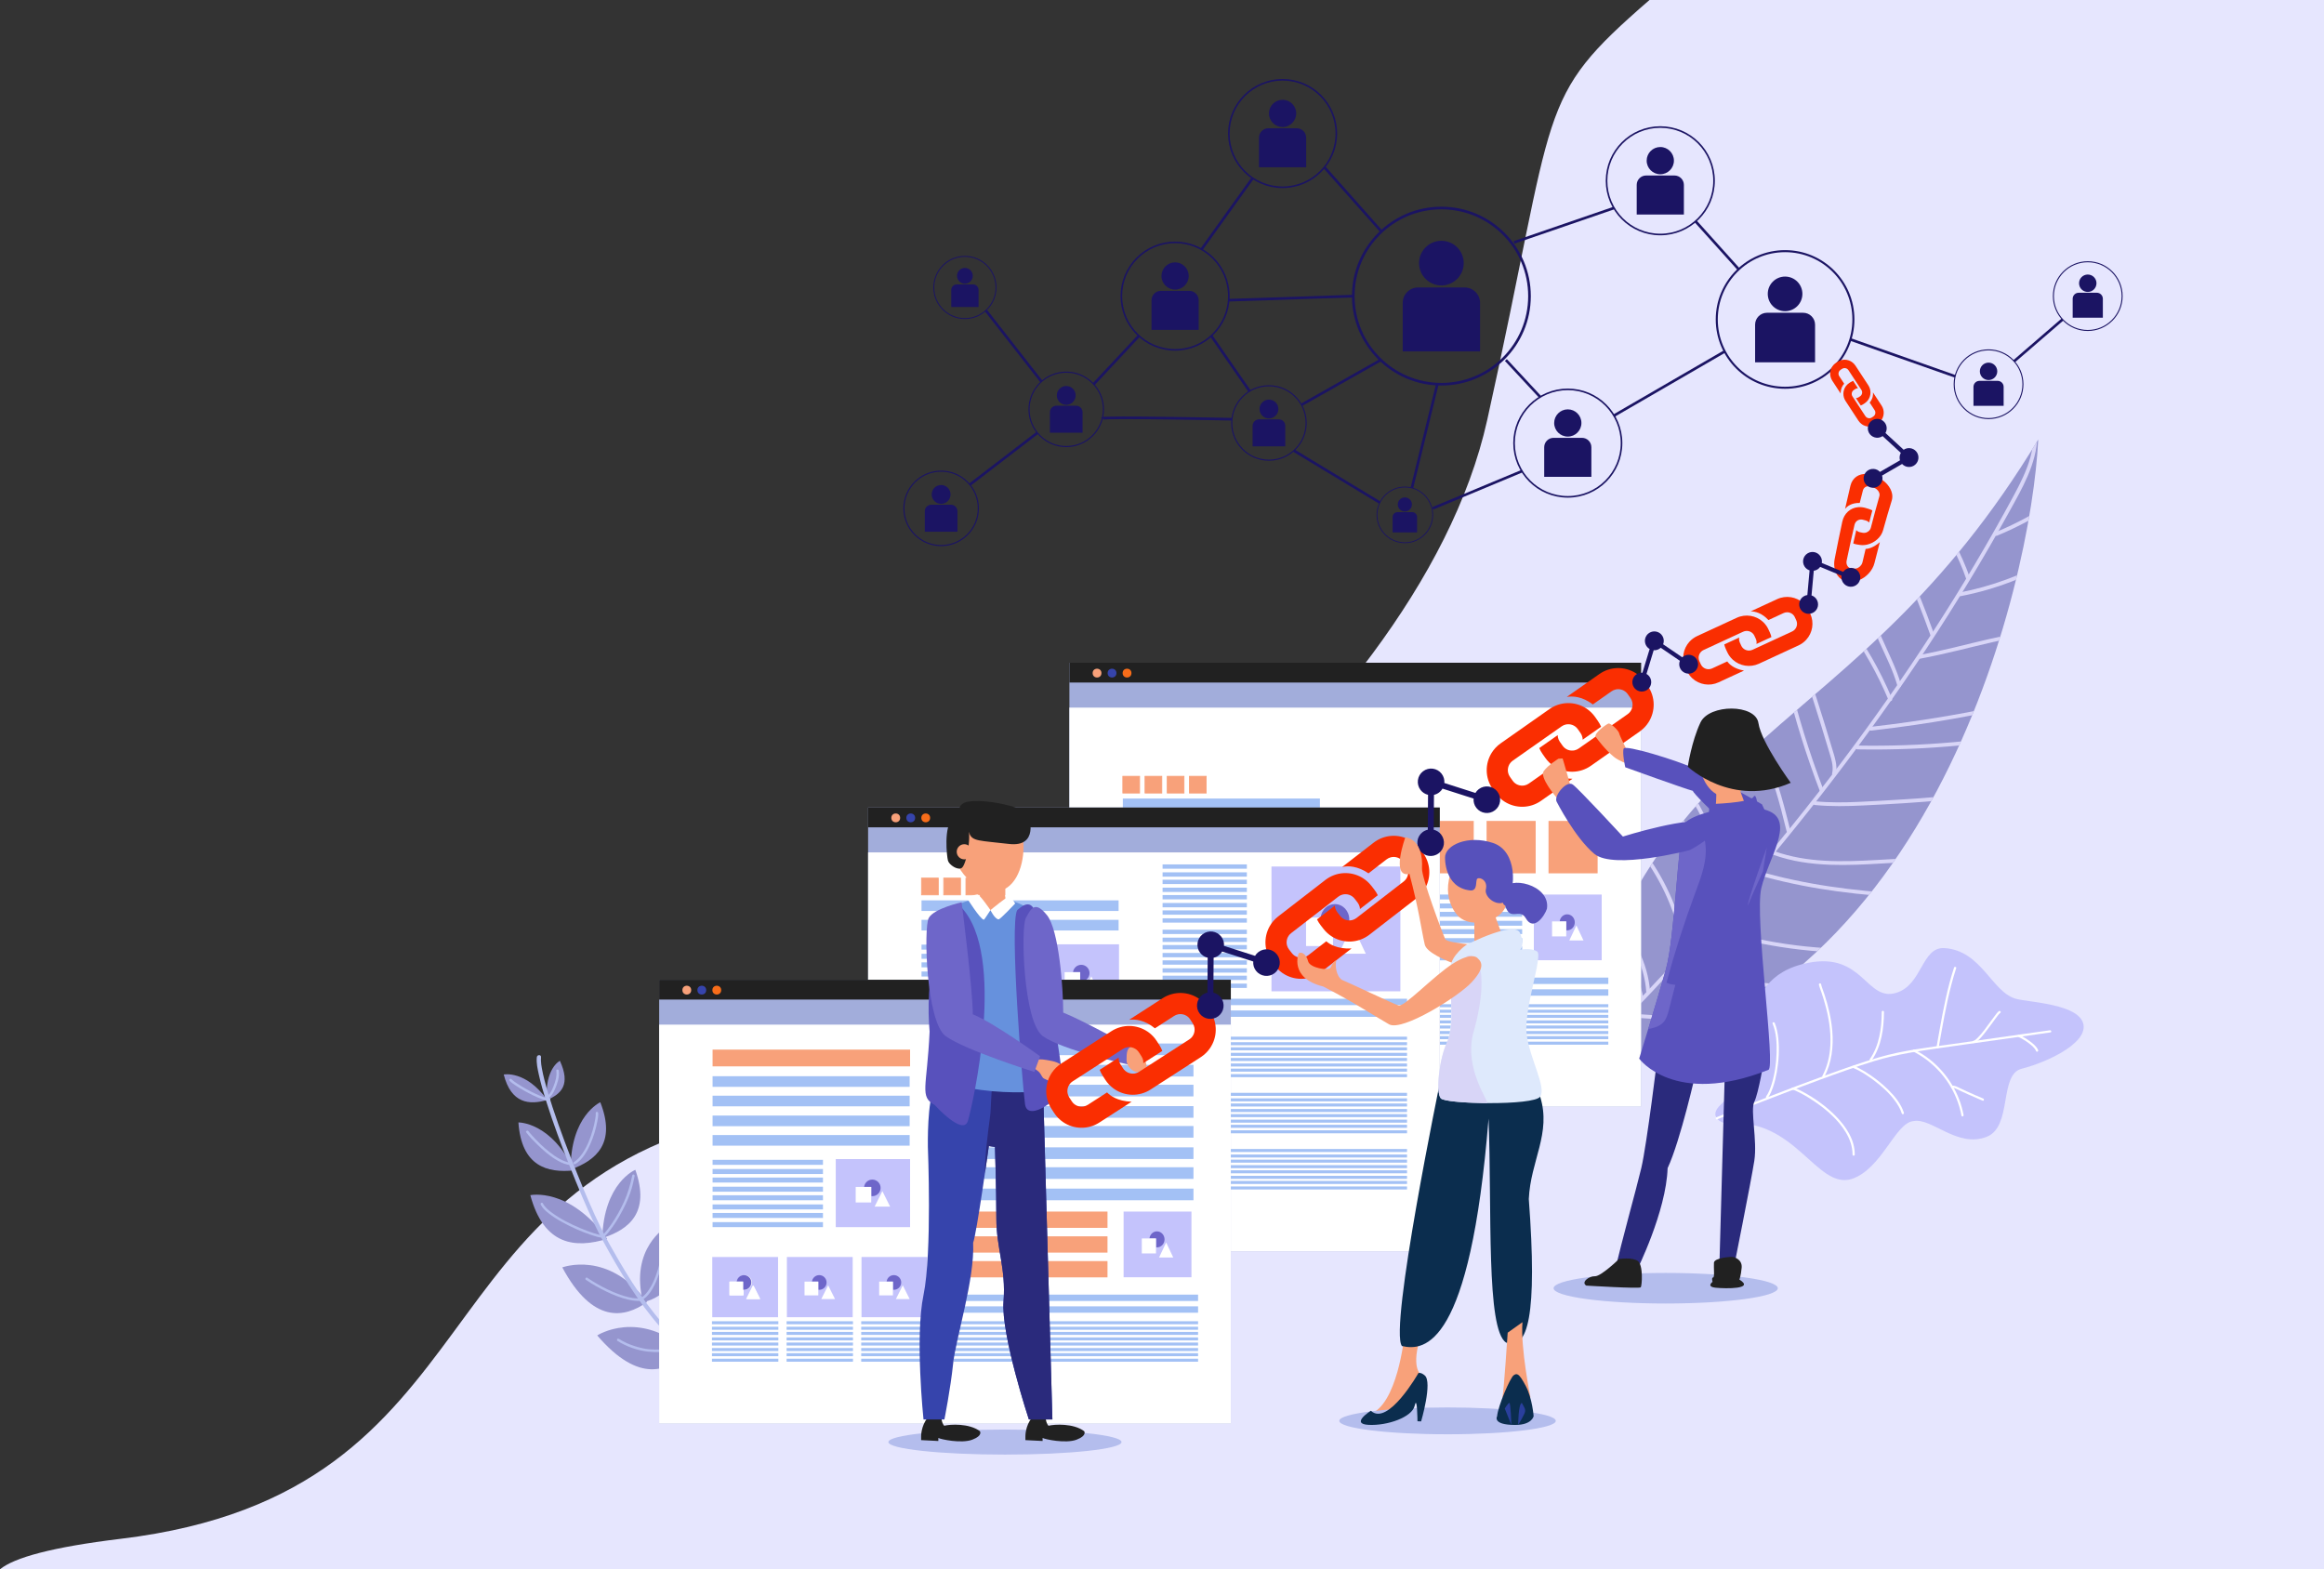 <?xml version="1.0" encoding="UTF-8"?><svg xmlns="http://www.w3.org/2000/svg" xmlns:xlink="http://www.w3.org/1999/xlink" viewBox="0 0 2310 1560"><rect x="0" y="0" width="2310" height="1560" fill="#333333" stroke="none"/><defs><style>.cls-1{fill:#6e66c9;}.cls-2{fill:#a2addb;}.cls-3{fill:#fff;}.cls-4{fill:#e6e6fe;}.cls-5{stroke-width:2.62px;}.cls-5,.cls-6,.cls-7,.cls-8,.cls-9,.cls-10,.cls-11,.cls-12,.cls-13{stroke-miterlimit:10;}.cls-5,.cls-6,.cls-8,.cls-9,.cls-10,.cls-11,.cls-12{fill:none;stroke:#1b1463;}.cls-14{fill:#dee9fc;}.cls-15{fill:#d8d5f7;}.cls-6{stroke-width:1.6px;}.cls-16{fill:#c4c3fc;}.cls-17{fill:#2a2a7c;}.cls-18{fill:#5751bb;}.cls-19{fill:#9595ce;}.cls-20{fill:#5851bc;}.cls-7{stroke-width:2.33px;}.cls-7,.cls-21,.cls-13{fill:#f8a17a;}.cls-7,.cls-13{stroke:#f8a17a;}.cls-8{stroke-width:1.02px;}.cls-22{fill:#2a3f9d;}.cls-23{fill:#b4bded;}.cls-24{fill:#212121;}.cls-25{fill:#f76d1a;}.cls-26{clip-path:url(#clippath);}.cls-9{stroke-width:1.11px;}.cls-27{fill:#3644ac;}.cls-10{stroke-width:.83px;}.cls-11{stroke-width:.93px;}.cls-28{fill:#a3c1f5;}.cls-29{fill:#1b1463;}.cls-30{fill:#6691dd;}.cls-31{fill:#0b2d4e;}.cls-32{fill:#fa2e01;}.cls-12{stroke-width:2.03px;}.cls-13{stroke-width:.81px;}</style><clipPath id="clippath"><path class="cls-19" d="M2025.95,436.93c-6.74,141.76-106.12,580.76-468.15,627.12,86-354.13,281.14-317.7,468.15-627.12Z"/></clipPath></defs><g id="Layer_1"><path class="cls-4" d="M2310,1560V0h-670.46c-115.01,99.79-90.78,99.67-161.27,417.44-70.49,317.78-521.59,625.44-718.95,689-352.43,62.11-256.88,377-639.07,423.22-69.21,8.37-106.15,18.82-120.26,30.33H2310Z"/></g><g id="Layer_2"><g><g><path class="cls-19" d="M527.12,1188.11s38.37-8.45,76.44,43.4c-31.32,9.59-62.81,7.04-76.44-43.4Z"/><path class="cls-19" d="M631.52,1162.88s-31.23,12.71-32.89,67.89c26.81-8.48,47.81-25.61,32.89-67.89Z"/><path class="cls-19" d="M515.29,1115.8s32.64-.72,55.35,47.68c-27.08,2.78-52.34-4.36-55.35-47.68Z"/><path class="cls-19" d="M596.68,1095.73s-29.77,13.41-29.43,66.87c25.64-9.15,45.37-26.47,29.43-66.87Z"/><path class="cls-19" d="M500.69,1068.16s21.93-4.54,43.26,25.3c-17.93,5.24-35.86,3.55-43.26-25.3Z"/><path class="cls-19" d="M556.51,1054.53s-15,7.38-13.07,39.09c14.92-6.26,23.83-15.63,13.07-39.09Z"/><path class="cls-19" d="M558.91,1259.9s46.1-17.39,84.17,34.46c-22.26,16.1-54.09,21.76-84.17-34.46Z"/><path class="cls-19" d="M662.37,1219.61s-36.87,21.22-23.14,75.03c22.94-6.02,44.16-24.16,23.14-75.03Z"/><path class="cls-19" d="M593.63,1327.53s41.29-26.89,89.61,15.57c-18.28,20.51-48.16,32.87-89.61-15.57Z"/><path class="cls-19" d="M715.72,1258.71s-45.4,19.16-37.27,82.97c27.23-3.66,54.2-21.5,37.27-82.97Z"/><path class="cls-23" d="M533.59,1050.89c-.62,5.76,.8,11.89,2.03,17.48,1.97,8.95,4.57,17.75,7.33,26.48,6.99,22.14,15.16,43.92,23.74,65.49,7.7,19.36,15.71,38.65,24.64,57.48,4.29,9.05,9.1,17.81,14,26.54,8.54,15.22,17.52,30.21,27.46,44.56,9.94,14.35,20.83,28.09,33.04,40.58,12.75,13.03,26.97,24.47,41.43,35.53,3.64,2.79,7.3,5.55,10.96,8.31,2.14,1.62,4.22-2,2.11-3.6-14.64-11.06-29.3-22.15-42.76-34.65s-24.26-25.07-34.61-39.09-19.56-28.66-28.27-43.66c-6.1-10.5-12.17-21.08-17.52-31.99-8.58-17.52-16.14-35.57-23.45-53.65-8.77-21.66-17.09-43.54-24.41-65.74-3.03-9.21-5.91-18.48-8.28-27.88-.92-3.66-1.77-7.34-2.43-11.06-.51-2.89-.84-4.98-.93-8.04-.03-1.03-.01-2.06,.1-3.08,.29-2.67-3.89-2.65-4.17,0h0Z"/><path class="cls-23" d="M677.92,1337.76c-2.73,1.39-5.93,1.97-8.92,2.47-4,.68-8.06,1.05-12.11,1.23s-7.85,.18-11.75-.17c-4.54-.42-9.06-1.54-13.41-2.87-5.86-1.78-11.48-4.25-16.66-7.52-1.34-.84-2.57,1.28-1.24,2.12,8.91,5.61,19.49,9.31,29.95,10.57,8.06,.97,16.46,.44,24.46-.77,3.69-.56,7.56-1.25,10.92-2.95,1.41-.71,.17-2.83-1.24-2.12h0Z"/><path class="cls-23" d="M707.48,1276.35c-2.1,9.62-4.63,19.2-7.8,28.53-2.64,7.77-5.91,15.44-10.77,22.1-2.74,3.75-6.04,7.1-9.84,9.77-1.29,.9-.06,3.03,1.24,2.12,14.53-10.16,20.5-28.03,25.15-44.34,1.65-5.79,3.11-11.64,4.4-17.52,.34-1.54-2.03-2.2-2.37-.65h0Z"/><path class="cls-23" d="M636.45,1290.76c-7.22,.33-14.43-1.71-21.15-4.15-7.49-2.72-14.68-6.26-21.59-10.21-3.42-1.95-6.77-4.02-10.02-6.23-1.31-.89-2.54,1.24-1.24,2.12,6.26,4.25,12.86,8.02,19.66,11.33,7.2,3.5,14.74,6.6,22.57,8.36,3.85,.87,7.81,1.42,11.76,1.24,1.57-.07,1.58-2.53,0-2.45h0Z"/><path class="cls-23" d="M659.65,1230.73c-.34,8.23-1.85,16.46-3.84,24.44-2.3,9.24-5.37,18.66-10.64,26.67-2.4,3.65-5.4,7.07-9.34,9.09-1.41,.72-.17,2.84,1.24,2.12,7.85-4.03,12.46-12.81,15.72-20.6,3.84-9.19,6.29-18.98,7.89-28.8,.69-4.27,1.25-8.59,1.43-12.91,.07-1.58-2.39-1.58-2.45,0h0Z"/><path class="cls-23" d="M628.46,1168.43c-1.87,8.97-4.31,17.63-8.1,25.99-3.61,7.94-7.88,15.62-12.83,22.8-2.48,3.6-5.15,7.07-8.2,10.21-1.1,1.13,.63,2.87,1.74,1.74,5.75-5.92,10.38-12.97,14.49-20.09,4.33-7.48,8.18-15.35,11-23.53,1.84-5.35,3.11-10.92,4.27-16.46,.32-1.54-2.04-2.2-2.37-.65h0Z"/><path class="cls-23" d="M537.45,1197.45c1.74,3.49,4.84,6.26,7.86,8.65,4.17,3.3,8.71,6.11,13.35,8.68,9.45,5.24,19.47,9.72,29.74,13.1,3.48,1.14,7.25,2.46,10.95,2.54,1.58,.03,1.58-2.42,0-2.45-2.81-.06-5.94-1.08-8.77-1.96-4.59-1.44-9.1-3.16-13.53-5.04-9.92-4.2-19.84-9.08-28.54-15.49-3.38-2.49-7.01-5.43-8.93-9.26-.71-1.41-2.82-.17-2.12,1.24h0Z"/><path class="cls-23" d="M592.15,1106.46c.14,2.1-.21,4.26-.56,6.32-.58,3.44-1.38,6.84-2.32,10.2-2.26,8.03-5.32,16.04-9.95,23.03-2.32,3.5-5.13,6.81-8.7,9.08-1.33,.84-.1,2.97,1.24,2.12,6.96-4.42,11.42-12.08,14.7-19.43s5.75-15.29,7.21-23.28c.47-2.61,1.01-5.38,.83-8.04-.1-1.57-2.56-1.58-2.45,0h0Z"/><path class="cls-23" d="M523.11,1125.73c3.11,4.2,6.91,8.01,10.62,11.67,6.27,6.21,13.1,12.18,20.84,16.49,3.9,2.17,8.13,3.93,12.62,4.33,1.57,.14,1.56-2.31,0-2.45-3.74-.33-7.33-1.82-10.61-3.57-3.76-2.01-7.27-4.47-10.6-7.12-6.09-4.85-11.7-10.34-16.91-16.12-.9-1-1.79-2.01-2.66-3.04-.29-.34-.57-.68-.85-1.02-.09-.11-.18-.22-.27-.34-.23-.29,.15,.2-.05-.07-.93-1.26-3.06-.03-2.12,1.24h0Z"/><path class="cls-23" d="M552.97,1064.36c.75,5.65-1.01,11.11-3.11,16.29-1.56,3.85-3.67,8.36-7.79,9.98-1.45,.57-.82,2.95,.65,2.37,4.68-1.84,7.21-6.23,9.08-10.66,2.38-5.65,4.45-11.76,3.62-17.98-.2-1.54-2.66-1.56-2.45,0h0Z"/><path class="cls-23" d="M506.59,1074.46c1.6,1.67,3.57,3.02,5.48,4.31,2.74,1.85,5.59,3.56,8.47,5.18,5.94,3.35,12.09,6.52,18.52,8.82,2.06,.74,4.56,1.7,6.79,1.43,1.55-.19,1.57-2.64,0-2.45-1.78,.21-3.67-.5-5.41-1.09-2.82-.96-5.56-2.16-8.26-3.43-6.11-2.88-12.1-6.14-17.76-9.84-2.13-1.39-4.34-2.83-6.11-4.67-1.1-1.14-2.83,.6-1.74,1.74h0Z"/></g><g><path class="cls-19" d="M2025.95,436.93c-6.74,141.76-106.12,580.76-468.15,627.12,86-354.13,281.14-317.7,468.15-627.12Z"/><g class="cls-26"><path class="cls-15" d="M2025.05,433.81c-.71,27.46-15.21,51.87-28.11,75.28-12.73,23.1-25.95,45.93-39.61,68.5-27.28,45.05-56.35,89.01-86.9,131.91-30.75,43.17-63.01,85.26-96.53,126.31-33.57,41.11-68.39,81.19-104.24,120.32-35.7,38.97-72.42,77.01-109.96,114.22-4.73,4.69-9.47,9.36-14.22,14.02-1.72,1.69-4.51-.85-2.77-2.56,37.57-36.85,74.36-74.49,110.17-113.05,35.66-38.41,70.35-77.72,103.85-118.03s65.99-81.86,96.94-124.36c30.94-42.49,60.41-86.06,88.16-130.71,13.8-22.21,27.17-44.68,40.08-67.42,6.59-11.61,13.08-23.28,19.4-35.03,6.64-12.35,13.08-25,16.82-38.57,1.86-6.74,2.97-13.62,3.15-20.62,.06-2.41,3.83-2.62,3.76-.2h0Z"/><path class="cls-15" d="M1954.36,575.5c-7.3-22.16-19.98-42.1-27.25-64.27-2.03-6.18-3.57-12.51-4.5-18.95-.34-2.4,3.42-2.58,3.76-.2,3.28,22.93,15.21,43.29,24.47,64.15,2.63,5.93,5.07,11.94,7.1,18.1,.76,2.31-2.83,3.46-3.59,1.16h0Z"/><path class="cls-15" d="M1918.79,631.45c-7.93-22.3-16.68-44.31-26.26-65.95-2.71-6.12-5.48-12.21-8.32-18.27-1.03-2.19,2.57-3.33,3.59-1.16,10.04,21.44,19.27,43.25,27.67,65.38,2.37,6.26,4.68,12.54,6.92,18.84,.81,2.29-2.77,3.44-3.59,1.16h0Z"/><path class="cls-15" d="M1886.03,681.88c-4.34-15.37-11.66-29.62-18.19-44.13-6.51-14.48-11.93-29.42-16.12-44.73-2.37-8.65-4.32-17.39-5.93-26.21-.18-1.01,.86-1.92,1.78-1.98,1.12-.07,1.8,.79,1.98,1.78,2.85,15.64,6.97,31.06,12.26,46.06,5.22,14.78,12.01,28.8,18.39,43.09,3.63,8.13,6.98,16.39,9.4,24.97,.66,2.33-2.93,3.49-3.59,1.16h0Z"/><path class="cls-15" d="M1877.08,695.76c-10.92-26.02-24.88-50.74-41.51-73.54-4.71-6.45-9.63-12.75-14.75-18.88-.66-.79-.2-2.09,.57-2.6,.94-.62,1.95-.2,2.6,.57,18.24,21.86,33.92,45.83,46.61,71.32,3.59,7.21,6.95,14.54,10.06,21.97,.94,2.24-2.65,3.38-3.59,1.16h0Z"/><path class="cls-15" d="M1821.07,769.02c1.81-7.79-1.19-15.7-3.39-23.09-2.44-8.19-4.91-16.37-7.42-24.53-5.02-16.33-10.22-32.61-15.67-48.8-3.05-9.06-6.18-18.09-9.41-27.09-.82-2.29,2.77-3.44,3.59-1.16,11.73,32.75,22.21,65.93,32.15,99.26,2.5,8.4,5.89,17.37,3.84,26.23-.55,2.36-4.23,1.56-3.68-.81h0Z"/><path class="cls-15" d="M1808.82,786.18c-13.26-34.68-24.35-70.18-33.16-106.25-2.47-10.11-4.76-20.27-6.88-30.46-.49-2.35,3.09-3.53,3.59-1.16,7.55,36.35,17.36,72.23,29.4,107.35,3.37,9.85,6.93,19.64,10.64,29.36,.87,2.27-2.72,3.42-3.59,1.16h0Z"/><path class="cls-15" d="M1775.79,826.09c-6.76-27.22-13.61-54.91-26.68-79.92-3.64-6.97-7.76-13.68-12.4-20.02-1.43-1.96,1.75-3.98,3.17-2.03,16.75,22.91,26.11,50.09,33.45,77.23,2.12,7.83,4.08,15.71,6.04,23.58,.58,2.35-3,3.51-3.59,1.16h0Z"/><path class="cls-15" d="M1721.4,892.79c-7.72-30.22-19.01-59.52-33.68-87.05-4.16-7.81-8.59-15.48-13.27-22.99-1.28-2.06,1.89-4.09,3.17-2.03,16.65,26.75,30.11,55.49,39.94,85.43,2.76,8.41,5.23,16.91,7.42,25.49,.6,2.34-2.99,3.51-3.59,1.16h0Z"/><path class="cls-15" d="M1710.89,904.34c-4.11-25.16-13.78-49.35-28.02-70.48-3.99-5.92-8.33-11.6-13.01-16.99-1.57-1.81,.96-4.6,2.56-2.77,17.15,19.74,29.98,43.11,37.32,68.22,2.09,7.16,3.72,14.46,4.92,21.82,.39,2.39-3.38,2.57-3.76,.2h0Z"/><path class="cls-15" d="M1673.04,946.88c-2.54-16.65-7.09-32.98-13.42-48.59-6.33-15.61-14.5-30.47-24.24-44.21-5.53-7.8-11.58-15.21-18.11-22.2-1.64-1.76,.9-4.55,2.56-2.77,11.78,12.61,22.07,26.58,30.59,41.59,8.51,15,15.31,30.99,20.13,47.55,2.72,9.33,4.79,18.83,6.26,28.43,.37,2.4-3.4,2.57-3.76,.2h0Z"/><path class="cls-15" d="M1636.37,986.43c-1.7-27.33-15.53-51.81-31.27-73.51-4.74-6.54-9.7-12.92-14.67-19.29-1.49-1.91,1.69-3.93,3.17-2.03,17.29,22.13,34.8,45.18,42.66,72.58,2.06,7.19,3.41,14.58,3.87,22.05,.15,2.42-3.61,2.62-3.76,.2h0Z"/><path class="cls-15" d="M1629.85,992.94c-4.39-21.91-14.34-42.68-28.81-59.73-4.11-4.84-8.56-9.37-13.31-13.58-1.82-1.61,.74-4.38,2.56-2.77,17.17,15.19,30.33,34.77,38.02,56.35,2.16,6.06,3.87,12.27,5.13,18.57,.47,2.36-3.11,3.53-3.59,1.16h0Z"/><path class="cls-15" d="M1907.98,651.06c23.4-4.26,46.35-10.54,69.52-15.86,22.54-5.17,45.44-9.47,68.62-10.11,12.92-.36,25.88,.45,38.59,2.81,2.39,.44,1.57,4.12-.81,3.68-22.56-4.18-45.69-3.24-68.31,.06-23.13,3.37-45.79,9.26-68.49,14.73-12.91,3.11-25.85,6.08-38.92,8.46-1.01,.18-1.92-.86-1.98-1.78-.07-1.12,.79-1.8,1.78-1.98h0Z"/><path class="cls-15" d="M1947.68,589.04c31.84-6.13,62.64-17.47,90.82-33.51,8-4.55,15.78-9.49,23.33-14.76,1.99-1.39,4.01,1.79,2.03,3.17-26.83,18.76-56.75,33.08-88.18,42.22-8.84,2.57-17.8,4.72-26.84,6.46-2.36,.45-3.53-3.13-1.16-3.59h0Z"/><path class="cls-15" d="M1983.78,528.98c20.94-8.66,40.91-19.55,59.56-32.42,2-1.38,4.02,1.8,2.03,3.17-18.91,13.05-39.2,24.05-60.43,32.83-2.25,.93-3.38-2.66-1.16-3.59h0Z"/><path class="cls-15" d="M1859.66,722.52c25.52-2.9,50.95-6.51,76.26-10.84,25.25-4.32,50.38-9.37,75.34-15.11,14.07-3.24,28.08-6.7,42.03-10.38,2.34-.62,3.51,2.97,1.16,3.59-24.93,6.57-50.04,12.45-75.3,17.6-25.22,5.15-50.59,9.59-76.07,13.3-14.38,2.1-28.79,3.97-43.23,5.61-2.41,.27-2.6-3.49-.2-3.76h0Z"/><path class="cls-15" d="M1804.67,796.58c14.07,1.38,28.24,1.18,42.34,.57,13.67-.59,27.33-1.41,40.98-2.24,26.99-1.63,53.98-3.74,80.72-7.84,15.05-2.31,30-5.28,44.74-9.13,2.34-.61,3.51,2.97,1.16,3.59-26.39,6.88-53.42,10.95-80.54,13.63-27.36,2.7-54.85,4.2-82.3,5.54-15.97,.78-31.98,1.12-47.92-.44-2.41-.24-1.58-3.91,.81-3.68h0Z"/><path class="cls-15" d="M1846.19,741.16c31.78,.55,63.58-.56,95.24-3.33,31.69-2.78,63.24-7.22,94.46-13.32,17.5-3.42,34.89-7.37,52.16-11.81,2.34-.6,3.51,2.98,1.16,3.59-30.94,7.97-62.29,14.31-93.89,18.99-31.44,4.66-63.12,7.66-94.88,9-18.01,.76-36.04,.97-54.06,.66-2.41-.04-2.62-3.81-.2-3.76h0Z"/><path class="cls-15" d="M1763.9,846.21c32.23,11.55,66.96,10.62,100.65,8.73,34.71-1.95,69.42-3.93,104.15-5.52,19.69-.9,39.38-1.72,59.08-2.45,2.42-.09,2.62,3.67,.2,3.76-35.04,1.31-70.07,2.88-105.08,4.71-17.47,.91-34.93,1.91-52.39,2.93-17.11,1-34.26,1.9-51.4,1.27-19.02-.7-38.05-3.32-56.03-9.76-2.25-.81-1.47-4.5,.81-3.68h0Z"/><path class="cls-15" d="M1746.73,865.65c23.39,6.82,47.27,11.83,71.35,15.45,24.33,3.66,48.86,5.92,73.42,7.33,24.41,1.4,48.86,1.95,73.3,2.19,24.49,.25,48.98,.19,73.46,.38,24.6,.19,49.2,.62,73.77,1.85,3.04,.15,6.08,.32,9.12,.49,2.4,.14,2.62,3.9,.2,3.76-24.56-1.42-49.16-2-73.76-2.26-24.61-.26-49.22-.2-73.83-.39-24.57-.18-49.15-.61-73.7-1.82-24.55-1.22-49.08-3.21-73.44-6.52-24.25-3.29-48.34-7.9-71.96-14.32-2.93-.8-5.84-1.62-8.75-2.47-2.32-.68-1.52-4.36,.81-3.68h0Z"/><path class="cls-15" d="M1698.91,920.54c24.96,8.08,50.58,14.07,76.54,17.87,25.89,3.79,52.08,5.41,78.24,4.83,14.78-.33,29.53-1.36,44.21-3.09,2.41-.28,2.59,3.48,.2,3.76-26.25,3.08-52.74,3.94-79.14,2.57-26.17-1.37-52.22-4.87-77.81-10.54-14.53-3.22-28.89-7.13-43.04-11.72-2.29-.74-1.5-4.43,.81-3.68h0Z"/><path class="cls-15" d="M1657.41,964.86c24.58,3.96,49.25,7.3,74,10.01s49.63,4.8,74.52,6.25c13.97,.81,27.94,1.42,41.93,1.84,2.41,.07,2.62,3.84,.2,3.76-25.09-.75-50.16-2.13-75.17-4.15-24.88-2.01-49.71-4.64-74.45-7.91-13.97-1.84-27.92-3.89-41.83-6.13-2.4-.39-1.58-4.06,.81-3.68h0Z"/><path class="cls-15" d="M1619.78,1007.52c27.03,1.8,54.06,3.61,81.04,6.15,26.86,2.53,53.67,5.81,80.24,10.55,14.95,2.67,29.81,5.82,44.54,9.54,2.35,.59,1.55,4.27-.81,3.68-26.05-6.58-52.52-11.34-79.14-14.93-26.71-3.6-53.56-6.06-80.43-8.08-15.07-1.14-30.16-2.14-45.24-3.15-2.39-.16-2.61-3.92-.2-3.76h0Z"/></g></g><g><path class="cls-16" d="M1716.42,1117c67.7-6.97,88.9,65.6,124,55.05,30.2-9.95,43.39-55.99,61.5-57.58,18.14-3.66,43.52,27.02,72.76,15.62,25.9-10.1,11.99-61.94,34.8-67.68,24.16-6.08,64.19-24.49,61.51-43.38-2.98-21-53.5-22.51-66.99-26.08-24.13-6.38-34.38-48.31-71.4-50.47-22.7-1.32-21.76,36.82-48.04,44.55-29.61,8.71-32.6-40.53-86.89-29.97-81.08,15.76-43.95,101.54-87.05,140.83-13.85,12.63,1.75,18.84,5.81,19.1Z"/><path class="cls-3" d="M2037.55,1024.18c-31.98,4.52-63.96,9.03-95.94,13.55-24.8,3.5-49.97,6.36-74.08,13.39-17.48,5.1-34.66,11.22-51.77,17.42-19.79,7.17-39.47,14.64-59.1,22.24-15.57,6.02-31.1,12.14-46.61,18.3-1.29,.51-2.57,1.02-3.86,1.53s-.74,2.66,.59,2.13c14.54-5.79,29.09-11.53,43.67-17.2,19.55-7.6,39.14-15.08,58.83-22.3,17.77-6.51,35.6-12.92,53.7-18.46,22.02-6.74,44.77-10.06,67.52-13.28,31.96-4.52,63.93-9.03,95.89-13.55l11.75-1.66c1.4-.2,.81-2.33-.59-2.13h0Z"/><path class="cls-3" d="M2006.05,1030.67c3.62,1.73,7.07,3.8,10.29,6.19,2.95,2.19,6.06,4.64,7.57,8.08,.57,1.3,2.48,.18,1.91-1.12-1.58-3.6-4.79-6.17-7.85-8.49-3.37-2.56-7-4.75-10.81-6.58-1.28-.61-2.4,1.3-1.12,1.91h0Z"/><path class="cls-3" d="M1901.9,1045.39c19.17,9.69,34.54,26.51,42.66,46.39,2.27,5.55,3.97,11.33,5.07,17.22,.26,1.4,2.4,.81,2.13-.59-4.02-21.52-16.16-41.33-33.26-54.96-4.82-3.84-9.99-7.19-15.49-9.97-1.27-.64-2.39,1.27-1.12,1.91h0Z"/><path class="cls-3" d="M1962.03,1036.82c1.88-.42,3.49-1.9,4.84-3.18,2.09-2,3.95-4.25,5.74-6.51,3.94-4.96,7.55-10.18,11.36-15.24,1.32-1.75,2.65-3.69,4.35-5.1,1.1-.91-.48-2.47-1.57-1.57-1.41,1.17-2.53,2.73-3.64,4.17-1.75,2.27-3.43,4.59-5.11,6.9-3.64,4.99-7.24,10.12-11.52,14.6-1.36,1.42-3.12,3.37-5.04,3.8-1.39,.31-.8,2.44,.59,2.13h0Z"/><path class="cls-3" d="M1781.91,1083.24c-.46-.05,.13,.03,.26,.07,.23,.06,.45,.13,.67,.2,.61,.2,1.2,.43,1.79,.68,1.54,.64,3.42,1.57,5.04,2.41,5.05,2.63,9.92,5.63,14.61,8.85,11.71,8.06,23.01,17.89,30.41,30.18,4.04,6.71,6.74,14.25,6.69,22.15,0,1.42,2.2,1.43,2.21,0,.1-14.92-8.84-28.11-18.94-38.34-9.46-9.59-20.69-17.69-32.54-24.07-2.05-1.1-4.14-2.16-6.28-3.08-1.25-.54-2.55-1.12-3.91-1.28s-1.4,2.05,0,2.21h0Z"/><path class="cls-3" d="M1807.96,978.92c.61,2.7,1.75,5.33,2.63,7.95,1.66,4.93,3.18,9.91,4.46,14.95,3.49,13.71,5.39,28.04,3.88,42.18-.94,8.82-3.35,17.49-7.47,25.36-.66,1.26,1.25,2.38,1.91,1.12,7.32-13.97,9.19-29.98,7.9-45.53-1.04-12.57-4.01-24.89-7.95-36.85-1.06-3.23-2.48-6.45-3.23-9.77-.32-1.39-2.45-.8-2.13,.59h0Z"/><path class="cls-3" d="M1870.41,1005.92c-.09,16.3-2.39,33.35-11.92,47.04-.82,1.17,1.1,2.28,1.91,1.12,9.74-13.99,12.13-31.49,12.22-48.15,0-1.42-2.21-1.43-2.21,0h0Z"/><path class="cls-3" d="M1761.9,1017.5c3.79,9.14,4.29,19.56,3.98,29.33-.33,10.44-1.81,21.01-4.93,31.01-1.32,4.25-2.95,8.52-5.51,12.19-.82,1.17,1.1,2.28,1.91,1.12,2.28-3.28,3.83-7.05,5.11-10.81,1.64-4.81,2.81-9.79,3.69-14.79,1.91-10.86,2.64-22.11,1.48-33.09-.56-5.29-1.55-10.61-3.59-15.54-.54-1.3-2.68-.73-2.13,.59h0Z"/><path class="cls-3" d="M1942.27,961.89c-6.56,20.04-10.57,40.81-14.3,61.52-1.04,5.78-2.05,11.57-3.09,17.35-.25,1.39,1.88,1.99,2.13,.59,3.72-20.74,7.15-41.58,12.46-61.99,1.48-5.68,3.1-11.31,4.93-16.89,.44-1.36-1.69-1.94-2.13-.59h0Z"/><path class="cls-3" d="M1842.16,1061.69c7.32,2.99,14.13,7.55,20.44,12.27,7.7,5.76,15.07,12.38,20.83,20.12,2.89,3.88,5.42,8.1,6.88,12.74,.43,1.35,2.56,.78,2.13-.59-2.79-8.88-9.03-16.45-15.54-22.9-6.93-6.87-14.77-12.91-23.08-18.01-3.55-2.17-7.21-4.19-11.07-5.76-1.32-.54-1.89,1.6-.59,2.13h0Z"/><path class="cls-3" d="M1940.65,1081.43c1.36-.2,2.68,.41,3.87,.98s2.46,1.19,3.7,1.77c2.49,1.18,4.98,2.34,7.49,3.47,4.95,2.25,9.94,4.41,14.96,6.51,1.31,.55,1.89-1.59,.59-2.13-5.44-2.27-10.84-4.63-16.2-7.09-2.58-1.18-5.14-2.38-7.7-3.61-2.35-1.13-4.62-2.43-7.3-2.03-1.4,.21-.81,2.34,.59,2.13h0Z"/></g><g><rect class="cls-2" x="1062.96" y="658.81" width="568.24" height="441.22"/><rect class="cls-3" x="1062.96" y="703.42" width="568.24" height="396.61"/><rect class="cls-24" x="1062.96" y="658.81" width="568.24" height="19.69"/><circle class="cls-21" cx="1090.44" cy="669.12" r="4.38"/><circle class="cls-27" cx="1105.34" cy="669.12" r="4.38"/><circle class="cls-25" cx="1120.25" cy="669.12" r="4.38"/><g><g><g><rect class="cls-28" x="1116.07" y="793.8" width="195.89" height="10.56"/><rect class="cls-28" x="1116.07" y="813.17" width="195.89" height="10.56"/></g><g><g><rect class="cls-28" x="1116.07" y="837.81" width="109.72" height="4.97"/><rect class="cls-28" x="1116.07" y="846.93" width="109.72" height="4.97"/></g><g><rect class="cls-28" x="1116.07" y="855.42" width="109.72" height="4.97"/><rect class="cls-28" x="1116.07" y="864.53" width="109.72" height="4.97"/></g><g><rect class="cls-28" x="1116.07" y="873.03" width="109.72" height="4.97"/><rect class="cls-28" x="1116.07" y="882.14" width="109.72" height="4.97"/></g><g><rect class="cls-28" x="1116.07" y="890.63" width="109.72" height="4.97"/><rect class="cls-28" x="1116.07" y="899.74" width="109.72" height="4.97"/></g></g><rect class="cls-13" x="1116.07" y="771.68" width="16.66" height="16.66"/><rect class="cls-13" x="1138.14" y="771.68" width="16.66" height="16.66"/><rect class="cls-13" x="1160.21" y="771.68" width="16.66" height="16.66"/><rect class="cls-13" x="1182.28" y="771.68" width="16.66" height="16.66"/></g><g><g><rect class="cls-28" x="1115.46" y="998.27" width="65.98" height="2.99"/><rect class="cls-28" x="1115.46" y="1003.75" width="65.98" height="2.99"/><rect class="cls-28" x="1115.46" y="1008.86" width="65.98" height="2.99"/><rect class="cls-28" x="1115.46" y="1014.34" width="65.98" height="2.99"/><rect class="cls-28" x="1115.46" y="1019.44" width="65.98" height="2.99"/><rect class="cls-28" x="1115.46" y="1024.92" width="65.98" height="2.99"/><rect class="cls-28" x="1115.46" y="1030.03" width="65.98" height="2.99"/><rect class="cls-28" x="1115.46" y="1035.51" width="65.98" height="2.99"/></g><path class="cls-16" d="M1181.15,934.39h-65.4v59.87h65.4v-59.87Zm-34.19,32.54v5.62h-13.67v-13.67h7.39c.42-3.63,3.47-6.46,7.22-6.46,4.03,0,7.3,3.27,7.3,7.3s-3.27,7.3-7.3,7.3c-.32,0-.63-.05-.94-.09Zm2.97,9.3l6.83-13.67,6.83,13.67h-13.67Z"/><path class="cls-1" d="M1154.59,959.72c0-4.03-3.27-7.3-7.3-7.3-3.75,0-6.8,2.83-7.22,6.46h6.28v8.05c.31,.04,.62,.09,.94,.09,4.03,0,7.3-3.27,7.3-7.3Z"/><polygon class="cls-3" points="1140.07 958.88 1132.69 958.88 1132.69 972.55 1146.35 972.55 1146.35 966.93 1146.35 958.88 1140.07 958.88"/><polygon class="cls-3" points="1149.33 976.23 1162.99 976.23 1156.16 962.56 1149.33 976.23"/></g><g><g><g><rect class="cls-28" x="1189.63" y="998.27" width="65.98" height="2.99"/><rect class="cls-28" x="1189.63" y="1003.75" width="65.98" height="2.99"/></g><g><rect class="cls-28" x="1189.63" y="1008.86" width="65.98" height="2.99"/><rect class="cls-28" x="1189.63" y="1014.34" width="65.98" height="2.99"/></g><g><rect class="cls-28" x="1189.63" y="1019.44" width="65.98" height="2.99"/><rect class="cls-28" x="1189.63" y="1024.92" width="65.98" height="2.99"/></g><g><rect class="cls-28" x="1189.63" y="1030.03" width="65.98" height="2.99"/><rect class="cls-28" x="1189.63" y="1035.51" width="65.98" height="2.99"/></g></g><g><rect class="cls-16" x="1189.92" y="934.39" width="65.4" height="59.87"/><g><g><path class="cls-1" d="M1222.08,952.42c-3.75,0-6.8,2.83-7.22,6.46h6.28v8.05c.31,.04,.62,.09,.94,.09,4.03,0,7.3-3.27,7.3-7.3s-3.27-7.3-7.3-7.3Z"/><polygon class="cls-3" points="1214.86 958.88 1207.47 958.88 1207.47 972.55 1221.14 972.55 1221.14 966.93 1221.14 958.88 1214.86 958.88"/></g><polygon class="cls-3" points="1237.78 976.23 1224.11 976.23 1230.94 962.56 1237.78 976.23"/></g></g></g><g><g><g><rect class="cls-28" x="1263.81" y="998.27" width="65.98" height="2.99"/><rect class="cls-28" x="1263.81" y="1003.75" width="65.98" height="2.99"/></g><g><rect class="cls-28" x="1263.81" y="1008.86" width="65.98" height="2.99"/><rect class="cls-28" x="1263.81" y="1014.34" width="65.98" height="2.99"/></g><g><rect class="cls-28" x="1263.81" y="1019.44" width="65.98" height="2.99"/><rect class="cls-28" x="1263.81" y="1024.92" width="65.98" height="2.99"/></g><g><rect class="cls-28" x="1263.81" y="1030.03" width="65.98" height="2.99"/><rect class="cls-28" x="1263.81" y="1035.51" width="65.98" height="2.99"/></g></g><g><rect class="cls-16" x="1264.1" y="934.39" width="65.4" height="59.87"/><g><g><path class="cls-1" d="M1296.25,952.42c-3.75,0-6.8,2.83-7.22,6.46h6.28v8.05c.31,.04,.62,.09,.94,.09,4.03,0,7.3-3.27,7.3-7.3s-3.27-7.3-7.3-7.3Z"/><polygon class="cls-3" points="1289.03 958.88 1281.65 958.88 1281.65 972.55 1295.31 972.55 1295.31 966.93 1295.31 958.88 1289.03 958.88"/></g><polygon class="cls-3" points="1311.95 976.23 1298.29 976.23 1305.12 962.56 1311.95 976.23"/></g></g></g><g><rect class="cls-28" x="1355.66" y="971.8" width="242.97" height="6.35"/><rect class="cls-28" x="1355.66" y="983.45" width="242.97" height="6.35"/></g><g><rect class="cls-21" x="1355.66" y="938.46" width="20.03" height="16.19"/><rect class="cls-21" x="1382.21" y="938.46" width="20.03" height="16.19"/></g><g><rect class="cls-21" x="1355.66" y="913.85" width="20.03" height="16.19"/><rect class="cls-21" x="1382.21" y="913.85" width="20.03" height="16.19"/></g><g><rect class="cls-21" x="1355.66" y="889.25" width="20.03" height="16.19"/><rect class="cls-21" x="1382.21" y="889.25" width="20.03" height="16.19"/></g><g><g><rect class="cls-28" x="1355.66" y="998.27" width="242.97" height="2.99"/><rect class="cls-28" x="1355.66" y="1003.75" width="242.97" height="2.99"/></g><g><rect class="cls-28" x="1355.66" y="1008.86" width="242.97" height="2.99"/><rect class="cls-28" x="1355.66" y="1014.34" width="242.97" height="2.99"/></g><g><rect class="cls-28" x="1355.66" y="1019.44" width="242.97" height="2.99"/><rect class="cls-28" x="1355.66" y="1024.92" width="242.97" height="2.99"/></g><g><rect class="cls-28" x="1355.66" y="1030.03" width="242.97" height="2.99"/><rect class="cls-28" x="1355.66" y="1035.51" width="242.97" height="2.99"/></g></g><g><rect class="cls-16" x="1238.5" y="837.08" width="73.88" height="67.63"/><g><g><path class="cls-1" d="M1274.82,857.45c-4.23,0-7.68,3.2-8.15,7.3h7.09v9.09c.35,.05,.7,.11,1.06,.11,4.56,0,8.25-3.69,8.25-8.25s-3.69-8.25-8.25-8.25Z"/><polygon class="cls-3" points="1266.67 864.75 1258.32 864.75 1258.32 880.19 1273.76 880.19 1273.76 873.84 1273.76 864.75 1266.67 864.75"/></g><polygon class="cls-3" points="1292.56 884.35 1277.12 884.35 1284.84 868.91 1292.56 884.35"/></g></g><g><g><g><rect class="cls-28" x="1412.85" y="889.25" width="100.16" height="4.86"/><rect class="cls-28" x="1412.85" y="898.16" width="100.16" height="4.86"/></g><g><rect class="cls-28" x="1412.85" y="906.46" width="100.16" height="4.86"/><rect class="cls-28" x="1412.85" y="915.37" width="100.16" height="4.86"/></g><g><rect class="cls-28" x="1412.85" y="923.67" width="100.16" height="4.86"/><rect class="cls-28" x="1412.85" y="932.58" width="100.16" height="4.86"/></g><g><rect class="cls-28" x="1412.85" y="940.88" width="100.16" height="4.86"/><rect class="cls-28" x="1412.85" y="949.79" width="100.16" height="4.86"/></g></g><rect class="cls-7" x="1355.66" y="817.24" width="46.47" height="49.76"/><rect class="cls-7" x="1417.23" y="817.24" width="46.47" height="49.76"/><rect class="cls-7" x="1478.79" y="817.24" width="46.47" height="49.76"/><rect class="cls-7" x="1540.36" y="817.24" width="46.47" height="49.76"/></g><g><rect class="cls-16" x="1524.61" y="889.25" width="67.44" height="65.29"/><g><g><path class="cls-1" d="M1557.76,908.91c-3.86,0-7.01,3.09-7.44,7.05h6.48v8.78c.32,.04,.64,.1,.97,.1,4.16,0,7.53-3.57,7.53-7.96s-3.37-7.96-7.53-7.96Z"/><polygon class="cls-3" points="1550.32 915.96 1542.7 915.96 1542.7 930.86 1556.8 930.86 1556.8 924.73 1556.8 915.96 1550.32 915.96"/></g><polygon class="cls-3" points="1573.96 934.88 1559.86 934.88 1566.91 919.97 1573.96 934.88"/></g></g></g></g><g><g><path class="cls-32" d="M1585.52,712.78l2.68,3.82c1.3,1.86,2.39,3.81,3.27,5.84l-18.35,12.89c0-.82-.08-1.65-.26-2.45-.32-1.46-.91-2.87-1.85-4.2l-2.68-3.82c-.7-1-1.51-1.83-2.4-2.52-.9-.69-1.88-1.24-2.92-1.63-2.08-.8-4.4-.98-6.58-.51-1.46,.32-2.87,.91-4.2,1.84l-48.56,34.1c-1,.7-1.83,1.51-2.52,2.4-.69,.89-1.24,1.87-1.63,2.92-.8,2.08-.98,4.4-.51,6.59,.32,1.46,.91,2.87,1.85,4.2l2.68,3.82c.7,1,1.51,1.83,2.4,2.52,.9,.69,1.88,1.24,2.92,1.64,2.09,.79,4.4,.98,6.59,.51,1.46-.32,2.87-.91,4.2-1.84l18.6-13.06c2.86,2.82,10.3,8.35,24.73,8.3l-31.26,21.95c-2.74,1.93-5.71,3.38-8.76,4.36-3.06,.98-6.21,1.49-9.34,1.55-6.27,.11-12.48-1.57-17.88-4.94-3.59-2.24-6.82-5.25-9.38-8.91l-2.68-3.82c-1.93-2.74-3.38-5.71-4.37-8.76-.98-3.06-1.49-6.21-1.55-9.34-.11-6.27,1.57-12.48,4.95-17.88,2.24-3.59,5.25-6.82,8.9-9.39l48.56-34.1c2.74-1.93,5.71-3.38,8.76-4.36,3.06-.98,6.21-1.49,9.34-1.55,6.27-.11,12.48,1.58,17.88,4.94,.34,.21,.68,.43,1,.66,3.19,2.16,6.06,4.93,8.38,8.25Z"/><path class="cls-32" d="M1635.12,677.95l2.68,3.82c1.93,2.74,3.38,5.71,4.36,8.77,.98,3.06,1.49,6.21,1.55,9.34,.11,6.27-1.57,12.48-4.95,17.88-2.24,3.59-5.25,6.82-8.9,9.39l-48.56,34.1c-2.74,1.93-5.71,3.38-8.76,4.36-3.06,.98-6.21,1.49-9.34,1.55-6.27,.11-12.48-1.57-17.88-4.94-.34-.21-.68-.43-1-.66-3.19-2.16-6.06-4.93-8.38-8.25l-2.68-3.82c-1.31-1.86-2.4-3.81-3.27-5.84l18.35-12.89c0,.82,.08,1.64,.26,2.45,.32,1.46,.91,2.87,1.85,4.2l2.68,3.82c.7,1,1.51,1.83,2.4,2.52,.89,.69,1.88,1.24,2.92,1.64,2.09,.79,4.4,.98,6.59,.51,1.46-.32,2.87-.91,4.2-1.84l48.56-34.1c1-.7,1.83-1.51,2.52-2.4,.69-.89,1.24-1.88,1.64-2.92,.8-2.09,.98-4.4,.51-6.59-.32-1.46-.91-2.87-1.84-4.2l-2.68-3.82c-.7-1-1.51-1.83-2.4-2.52-.9-.69-1.88-1.24-2.92-1.63-2.08-.8-4.4-.98-6.58-.51-1.46,.32-2.87,.91-4.2,1.84l-18.59,13.05c-10.59-8.02-20-8.45-25.9-7.48l32.41-22.76c2.74-1.92,5.71-3.38,8.76-4.36,3.06-.98,6.21-1.49,9.34-1.55,6.27-.11,12.48,1.58,17.88,4.94,3.59,2.24,6.82,5.25,9.38,8.91Z"/></g><g><ellipse class="cls-23" cx="1655.65" cy="1280.6" rx="111.42" ry="15.19"/><g><path class="cls-17" d="M1604.88,1264.85l21.98-1.74s29.31-58.61,30.7-101.87c12.91-27.56,28.26-96.29,28.26-96.29l-37.85-18.14s-11.02,91.12-16.6,114.49c-5.58,23.38-18.81,69.72-26.49,103.56Z"/><path class="cls-17" d="M1714.43,1065.63l-5.58,199.21h13.61s18.14-90.71,21.28-110.95c3.14-20.24-4.19-50.24,0-58.61,4.19-8.37,9.77-42.22,9.77-42.22l-39.08,12.56Z"/><path class="cls-24" d="M1576.74,1277.99s52.91,3.26,54.14,1.69c1.22-1.57,2.62-22.15-2.97-26.17-5.58-4.01-18.67-1.92-18.67-1.92,0,0-17.79,17.27-23.9,17.1-6.11-.17-14.07,6.05-8.61,9.3Z"/><path class="cls-24" d="M1702.22,1274.27s-6.63,4.87,3.31,5.84c9.94,.97,39.08,1.49,23.38-8.1,0,0,1.57-3.84,2.27-11.86,.7-8.02-6.98-10.29-8.55-10.64s-18.67,.7-19.01,5.76c-.35,5.06,.87,14.65-.87,14.65s-.52,4.36-.52,4.36Z"/></g><path class="cls-21" d="M1617.9,759.42s-8.68-2.94-13.73-7.05c-8.77-7.14-16.28-17.48-17.92-19.68-2.58-3.47,10.44-12.74,12.51-13.44,2.07-.7,10.2,6.97,10.72,9.88,.42,2.33,8.42,18.32,8.42,18.32v11.99Z"/><path class="cls-20" d="M1751.35,799.56s-43.08-24.86-65.93-35.23c-19.7-8.94-69.78-24.09-71.5-20.24-1.72,3.85,1.56,18.64,1.56,18.64,0,0,59.45,21.5,67.08,23.42,1.56,5.02,67.51,68.93,78.32,61.61,10.81-7.32-9.52-48.18-9.52-48.18Z"/><path class="cls-20" d="M1629.3,1052.37s34.89,48.15,128.39,11.16c7.68-2.09-13.96-151.42-6.98-180.72,6.98-29.31,32.65-64.89,8.65-76.06-24-11.16-79.13,1.4-85.41,12.56-6.28,15.35-9.07,112.34-18.14,144.44-9.07,32.1-26.52,88.62-26.52,88.62Z"/><path class="cls-1" d="M1694.95,837.67c-1.01-6.57-3.87-13.47-9.77-16.52-3.08-1.59-6.91-2.15-10.72-2.54-.18,.24-.36,.48-.49,.71-6.28,15.35-9.07,112.34-18.14,144.44-4.77,16.87-11.84,40.47-17.49,59.08,.96-.17,1.92-.29,2.87-.5,4.26-.97,8.59-2.48,11.67-5.58,3.54-3.56,4.92-8.67,6.16-13.54,2.07-8.08,4.14-16.17,6.2-24.25-3.03-.14-6.04-.85-8.82-2.09,8.16-30.19,17.72-60.01,28.63-89.31,5.99-16.08,12.5-32.94,9.89-49.9Z"/><path class="cls-21" d="M1547.33,792.91c-.82-.77-17.23-20.18-12.94-26.29,4.29-6.11,14.72-12.42,14.72-12.42l4.1-.23s10.63,34.88,9.14,36.08c-1.49,1.19-15.02,2.87-15.02,2.87Z"/><path class="cls-20" d="M1547.26,796.96s18.23,35.85,37.49,51.87c19.26,16.02,94.79-3.74,94.79-3.74,0,0,37.21-18.98,19.62-27.03-17.6-8.05-86.04,13.55-86.04,13.55,0,0-43.6-47.16-49.8-51.7-6.2-4.54-19.17,11.38-16.06,17.05Z"/><path class="cls-1" d="M1756.15,842.41l-3.85,23.87s-10.24,22.21-14.94,33.76c-1.18-2.41,18.79-57.63,18.79-57.63Z"/><ellipse class="cls-21" cx="1715.99" cy="753.61" rx="26.98" ry="38.49"/><path class="cls-21" d="M1727.85,780.94c0,.7,10.47,28.38,10.47,28.38l-34.42,5.74s3.49-24.81,1.4-32.95c-2.09-8.14,22.56-1.16,22.56-1.16Z"/><path class="cls-20" d="M1699.35,799.32s39.66-.93,43.61-7.21c3.95-6.28,4.88,20.47,4.88,20.47,0,0-43.03,5.35-46.98,4.42-3.95-.93-1.51-17.68-1.51-17.68Z"/><path class="cls-24" d="M1677.61,762.1s43.73,41.53,102.34,16.06c0,0-29.31-40.13-32.1-59.32-2.79-19.19-48.78-19.19-57.59-.7-8.81,18.49-12.65,43.96-12.65,43.96Z"/></g></g><g><rect class="cls-2" x="862.86" y="802.74" width="568.24" height="441.22"/><rect class="cls-3" x="862.86" y="847.35" width="568.24" height="396.61"/><rect class="cls-24" x="862.86" y="802.74" width="568.24" height="19.69"/><circle class="cls-21" cx="890.34" cy="813.04" r="4.38"/><circle class="cls-27" cx="905.25" cy="813.04" r="4.38"/><circle class="cls-25" cx="920.15" cy="813.04" r="4.38"/><g><g><g><rect class="cls-28" x="915.97" y="895.03" width="195.89" height="10.56"/><rect class="cls-28" x="915.97" y="914.4" width="195.89" height="10.56"/></g><g><g><rect class="cls-28" x="915.97" y="939.04" width="109.72" height="4.97"/><rect class="cls-28" x="915.97" y="948.16" width="109.72" height="4.97"/></g><g><rect class="cls-28" x="915.97" y="956.65" width="109.72" height="4.97"/><rect class="cls-28" x="915.97" y="965.76" width="109.72" height="4.97"/></g><g><rect class="cls-28" x="915.97" y="974.25" width="109.72" height="4.97"/><rect class="cls-28" x="915.97" y="983.37" width="109.72" height="4.97"/></g><g><rect class="cls-28" x="915.97" y="991.86" width="109.72" height="4.97"/><rect class="cls-28" x="915.97" y="1000.97" width="109.72" height="4.97"/></g></g><rect class="cls-13" x="915.97" y="872.91" width="16.66" height="16.66"/><rect class="cls-13" x="938.04" y="872.91" width="16.66" height="16.66"/><rect class="cls-13" x="960.11" y="872.91" width="16.66" height="16.66"/><rect class="cls-13" x="982.19" y="872.91" width="16.66" height="16.66"/></g><g><g><rect class="cls-28" x="915.36" y="1142.19" width="65.98" height="2.99"/><rect class="cls-28" x="915.36" y="1147.67" width="65.98" height="2.99"/><rect class="cls-28" x="915.36" y="1152.78" width="65.98" height="2.99"/><rect class="cls-28" x="915.36" y="1158.26" width="65.98" height="2.99"/><rect class="cls-28" x="915.36" y="1163.37" width="65.98" height="2.99"/><rect class="cls-28" x="915.36" y="1168.85" width="65.98" height="2.99"/><rect class="cls-28" x="915.36" y="1173.96" width="65.98" height="2.99"/><rect class="cls-28" x="915.36" y="1179.44" width="65.98" height="2.99"/></g><path class="cls-16" d="M981.05,1078.31h-65.4v59.87h65.4v-59.87Zm-34.19,32.54v5.62h-13.67v-13.67h7.39c.42-3.63,3.47-6.46,7.22-6.46,4.03,0,7.3,3.27,7.3,7.3s-3.27,7.3-7.3,7.3c-.32,0-.63-.05-.94-.09Zm2.97,9.3l6.83-13.67,6.83,13.67h-13.67Z"/><path class="cls-1" d="M954.5,1103.64c0-4.03-3.27-7.3-7.3-7.3-3.75,0-6.8,2.83-7.22,6.46h6.28v8.05c.31,.04,.62,.09,.94,.09,4.03,0,7.3-3.27,7.3-7.3Z"/><polygon class="cls-3" points="939.98 1102.8 932.59 1102.8 932.59 1116.47 946.26 1116.47 946.26 1110.85 946.26 1102.8 939.98 1102.8"/><polygon class="cls-3" points="949.23 1120.15 962.9 1120.15 956.06 1106.49 949.23 1120.15"/></g><g><g><g><rect class="cls-28" x="989.54" y="1142.19" width="65.98" height="2.99"/><rect class="cls-28" x="989.54" y="1147.67" width="65.98" height="2.99"/></g><g><rect class="cls-28" x="989.54" y="1152.78" width="65.98" height="2.99"/><rect class="cls-28" x="989.54" y="1158.26" width="65.98" height="2.99"/></g><g><rect class="cls-28" x="989.54" y="1163.37" width="65.98" height="2.99"/><rect class="cls-28" x="989.54" y="1168.85" width="65.98" height="2.99"/></g><g><rect class="cls-28" x="989.54" y="1173.96" width="65.98" height="2.99"/><rect class="cls-28" x="989.54" y="1179.44" width="65.98" height="2.99"/></g></g><g><rect class="cls-16" x="989.83" y="1078.31" width="65.4" height="59.87"/><g><g><path class="cls-1" d="M1021.98,1096.34c-3.75,0-6.8,2.83-7.22,6.46h6.28v8.05c.31,.04,.62,.09,.94,.09,4.03,0,7.3-3.27,7.3-7.3s-3.27-7.3-7.3-7.3Z"/><polygon class="cls-3" points="1014.76 1102.8 1007.37 1102.8 1007.37 1116.47 1021.04 1116.47 1021.04 1110.85 1021.04 1102.8 1014.76 1102.8"/></g><polygon class="cls-3" points="1037.68 1120.15 1024.01 1120.15 1030.85 1106.49 1037.68 1120.15"/></g></g></g><g><g><g><rect class="cls-28" x="1063.71" y="1142.19" width="65.98" height="2.99"/><rect class="cls-28" x="1063.71" y="1147.67" width="65.98" height="2.99"/></g><g><rect class="cls-28" x="1063.71" y="1152.78" width="65.98" height="2.99"/><rect class="cls-28" x="1063.71" y="1158.26" width="65.98" height="2.99"/></g><g><rect class="cls-28" x="1063.71" y="1163.37" width="65.98" height="2.99"/><rect class="cls-28" x="1063.71" y="1168.85" width="65.98" height="2.99"/></g><g><rect class="cls-28" x="1063.71" y="1173.96" width="65.98" height="2.99"/><rect class="cls-28" x="1063.71" y="1179.44" width="65.98" height="2.99"/></g></g><g><rect class="cls-16" x="1064" y="1078.31" width="65.4" height="59.87"/><g><g><path class="cls-1" d="M1096.15,1096.34c-3.75,0-6.8,2.83-7.22,6.46h6.28v8.05c.31,.04,.62,.09,.94,.09,4.03,0,7.3-3.27,7.3-7.3s-3.27-7.3-7.3-7.3Z"/><polygon class="cls-3" points="1088.94 1102.8 1081.55 1102.8 1081.55 1116.47 1095.22 1116.47 1095.22 1110.85 1095.22 1102.8 1088.94 1102.8"/></g><polygon class="cls-3" points="1111.86 1120.15 1098.19 1120.15 1105.02 1106.49 1111.86 1120.15"/></g></g></g><g><rect class="cls-28" x="1155.57" y="992.83" width="242.97" height="6.35"/><rect class="cls-28" x="1155.57" y="1004.48" width="242.97" height="6.35"/></g><g><rect class="cls-21" x="1155.57" y="1082.38" width="20.03" height="16.19"/><rect class="cls-21" x="1182.11" y="1082.38" width="20.03" height="16.19"/></g><g><rect class="cls-21" x="1155.57" y="1057.78" width="20.03" height="16.19"/><rect class="cls-21" x="1182.11" y="1057.78" width="20.03" height="16.19"/></g><g><rect class="cls-21" x="1155.57" y="1033.17" width="20.03" height="16.19"/><rect class="cls-21" x="1182.11" y="1033.17" width="20.03" height="16.19"/></g><g><g><rect class="cls-28" x="1155.57" y="1142.19" width="242.97" height="2.99"/><rect class="cls-28" x="1155.57" y="1147.67" width="242.97" height="2.99"/></g><g><rect class="cls-28" x="1155.57" y="1152.78" width="242.97" height="2.99"/><rect class="cls-28" x="1155.57" y="1158.26" width="242.97" height="2.99"/></g><g><rect class="cls-28" x="1155.57" y="1163.37" width="242.97" height="2.99"/><rect class="cls-28" x="1155.57" y="1168.85" width="242.97" height="2.99"/></g><g><rect class="cls-28" x="1155.57" y="1173.96" width="242.97" height="2.99"/><rect class="cls-28" x="1155.57" y="1179.44" width="242.97" height="2.99"/></g></g><g><g><rect class="cls-28" x="1155.57" y="1086.37" width="242.97" height="2.99"/><rect class="cls-28" x="1155.57" y="1091.85" width="242.97" height="2.99"/></g><g><rect class="cls-28" x="1155.57" y="1096.96" width="242.97" height="2.99"/><rect class="cls-28" x="1155.57" y="1102.44" width="242.97" height="2.99"/></g><g><rect class="cls-28" x="1155.57" y="1107.54" width="242.97" height="2.99"/><rect class="cls-28" x="1155.57" y="1113.02" width="242.97" height="2.99"/></g><g><rect class="cls-28" x="1155.57" y="1118.13" width="242.97" height="2.99"/><rect class="cls-28" x="1155.57" y="1123.61" width="242.97" height="2.99"/></g></g><g><g><rect class="cls-28" x="1155.57" y="1030.55" width="242.97" height="2.99"/><rect class="cls-28" x="1155.57" y="1036.03" width="242.97" height="2.99"/></g><g><rect class="cls-28" x="1155.57" y="1041.13" width="242.97" height="2.99"/><rect class="cls-28" x="1155.57" y="1046.61" width="242.97" height="2.99"/></g><g><rect class="cls-28" x="1155.57" y="1051.72" width="242.97" height="2.99"/><rect class="cls-28" x="1155.57" y="1057.2" width="242.97" height="2.99"/></g><g><rect class="cls-28" x="1155.57" y="1062.31" width="242.97" height="2.99"/><rect class="cls-28" x="1155.57" y="1067.79" width="242.97" height="2.99"/></g></g><g><g><rect class="cls-28" x="1155.57" y="924.19" width="83.78" height="4.3"/><rect class="cls-28" x="1155.57" y="932.08" width="83.78" height="4.3"/></g><g><rect class="cls-28" x="1155.57" y="939.43" width="83.78" height="4.3"/><rect class="cls-28" x="1155.57" y="947.31" width="83.78" height="4.3"/></g><g><rect class="cls-28" x="1155.57" y="954.66" width="83.78" height="4.3"/><rect class="cls-28" x="1155.57" y="962.55" width="83.78" height="4.3"/></g><g><rect class="cls-28" x="1155.57" y="969.9" width="83.78" height="4.3"/><rect class="cls-28" x="1155.57" y="977.79" width="83.78" height="4.3"/></g></g><g><g><rect class="cls-28" x="1155.57" y="859.27" width="83.78" height="4.3"/><rect class="cls-28" x="1155.57" y="867.16" width="83.78" height="4.3"/></g><g><rect class="cls-28" x="1155.57" y="874.51" width="83.78" height="4.3"/><rect class="cls-28" x="1155.57" y="882.4" width="83.78" height="4.3"/></g><g><rect class="cls-28" x="1155.57" y="889.75" width="83.78" height="4.3"/><rect class="cls-28" x="1155.57" y="897.64" width="83.78" height="4.3"/></g><g><rect class="cls-28" x="1155.57" y="904.99" width="83.78" height="4.3"/><rect class="cls-28" x="1155.57" y="912.87" width="83.78" height="4.3"/></g></g><g><rect class="cls-16" x="1038.4" y="938.73" width="73.88" height="67.63"/><g><g><path class="cls-1" d="M1074.72,959.1c-4.23,0-7.68,3.2-8.15,7.3h7.09v9.09c.35,.05,.7,.11,1.06,.11,4.56,0,8.25-3.69,8.25-8.25s-3.69-8.25-8.25-8.25Z"/><polygon class="cls-3" points="1066.57 966.4 1058.22 966.4 1058.22 981.84 1073.66 981.84 1073.66 975.49 1073.66 966.4 1066.57 966.4"/></g><polygon class="cls-3" points="1092.46 986 1077.02 986 1084.74 970.56 1092.46 986"/></g></g><g><rect class="cls-16" x="1263.81" y="861.38" width="128.14" height="124.06"/><g><g><path class="cls-1" d="M1326.81,898.74c-7.34,0-13.32,5.86-14.14,13.39h12.31v16.68c.61,.08,1.21,.2,1.84,.2,7.9,0,14.31-6.77,14.31-15.13s-6.41-15.13-14.31-15.13Z"/><polygon class="cls-3" points="1312.66 912.13 1298.19 912.13 1298.19 940.45 1324.97 940.45 1324.97 928.81 1324.97 912.13 1312.66 912.13"/></g><polygon class="cls-3" points="1357.57 948.08 1330.79 948.08 1344.18 919.76 1357.57 948.08"/></g></g></g></g><g><rect class="cls-2" x="655.18" y="973.96" width="568.24" height="441.22"/><rect class="cls-3" x="655.18" y="1018.57" width="568.24" height="396.61"/><rect class="cls-24" x="655.18" y="973.96" width="568.24" height="19.69"/><circle class="cls-21" cx="682.66" cy="984.27" r="4.38"/><circle class="cls-27" cx="697.57" cy="984.27" r="4.38"/><circle class="cls-25" cx="712.47" cy="984.27" r="4.38"/><g><g><g><rect class="cls-28" x="708.29" y="1108.95" width="195.89" height="10.56"/><rect class="cls-28" x="708.29" y="1128.32" width="195.89" height="10.56"/></g><g><rect class="cls-28" x="708.29" y="1069.84" width="195.89" height="10.56"/><rect class="cls-28" x="708.29" y="1089.21" width="195.89" height="10.56"/></g><g><g><rect class="cls-28" x="708.29" y="1152.96" width="109.72" height="4.97"/><rect class="cls-28" x="708.29" y="1162.08" width="109.72" height="4.97"/></g><g><rect class="cls-28" x="708.29" y="1170.57" width="109.72" height="4.97"/><rect class="cls-28" x="708.29" y="1179.68" width="109.72" height="4.97"/></g><g><rect class="cls-28" x="708.29" y="1188.18" width="109.72" height="4.97"/><rect class="cls-28" x="708.29" y="1197.29" width="109.72" height="4.97"/></g><g><rect class="cls-28" x="708.29" y="1205.78" width="109.72" height="4.97"/><rect class="cls-28" x="708.29" y="1214.89" width="109.72" height="4.97"/></g></g><rect class="cls-21" x="708.29" y="1043.39" width="196.32" height="16.66"/></g><g><g><rect class="cls-28" x="707.68" y="1313.42" width="65.98" height="2.99"/><rect class="cls-28" x="707.68" y="1318.9" width="65.98" height="2.99"/><rect class="cls-28" x="707.68" y="1324.01" width="65.98" height="2.99"/><rect class="cls-28" x="707.68" y="1329.49" width="65.98" height="2.99"/><rect class="cls-28" x="707.68" y="1334.59" width="65.98" height="2.99"/><rect class="cls-28" x="707.68" y="1340.07" width="65.98" height="2.99"/><rect class="cls-28" x="707.68" y="1345.18" width="65.98" height="2.99"/><rect class="cls-28" x="707.68" y="1350.66" width="65.98" height="2.99"/></g><path class="cls-16" d="M773.37,1249.54h-65.4v59.87h65.4v-59.87Zm-34.19,32.54v5.62h-13.67v-13.67h7.39c.42-3.63,3.47-6.46,7.22-6.46,4.03,0,7.3,3.27,7.3,7.3s-3.27,7.3-7.3,7.3c-.32,0-.63-.05-.94-.09Zm2.97,9.3l6.83-13.67,6.83,13.67h-13.67Z"/><path class="cls-1" d="M746.82,1274.87c0-4.03-3.27-7.3-7.3-7.3-3.75,0-6.8,2.83-7.22,6.46h6.28v8.05c.31,.04,.62,.09,.94,.09,4.03,0,7.3-3.27,7.3-7.3Z"/><polygon class="cls-3" points="732.3 1274.03 724.91 1274.03 724.91 1287.7 738.58 1287.7 738.58 1282.08 738.58 1274.03 732.3 1274.03"/><polygon class="cls-3" points="741.55 1291.38 755.22 1291.38 748.38 1277.71 741.55 1291.38"/></g><g><g><g><rect class="cls-28" x="781.86" y="1313.42" width="65.98" height="2.99"/><rect class="cls-28" x="781.86" y="1318.9" width="65.98" height="2.99"/></g><g><rect class="cls-28" x="781.86" y="1324.01" width="65.98" height="2.99"/><rect class="cls-28" x="781.86" y="1329.49" width="65.98" height="2.99"/></g><g><rect class="cls-28" x="781.86" y="1334.59" width="65.98" height="2.99"/><rect class="cls-28" x="781.86" y="1340.07" width="65.98" height="2.99"/></g><g><rect class="cls-28" x="781.86" y="1345.18" width="65.98" height="2.99"/><rect class="cls-28" x="781.86" y="1350.66" width="65.98" height="2.99"/></g></g><g><rect class="cls-16" x="782.15" y="1249.54" width="65.4" height="59.87"/><g><g><path class="cls-1" d="M814.3,1267.57c-3.75,0-6.8,2.83-7.22,6.46h6.28v8.05c.31,.04,.62,.09,.94,.09,4.03,0,7.3-3.27,7.3-7.3s-3.27-7.3-7.3-7.3Z"/><polygon class="cls-3" points="807.08 1274.03 799.69 1274.03 799.69 1287.7 813.36 1287.7 813.36 1282.08 813.36 1274.03 807.08 1274.03"/></g><polygon class="cls-3" points="830 1291.38 816.33 1291.38 823.17 1277.71 830 1291.38"/></g></g></g><g><g><g><rect class="cls-28" x="856.03" y="1313.42" width="65.98" height="2.99"/><rect class="cls-28" x="856.03" y="1318.9" width="65.98" height="2.99"/></g><g><rect class="cls-28" x="856.03" y="1324.01" width="65.98" height="2.99"/><rect class="cls-28" x="856.03" y="1329.49" width="65.98" height="2.99"/></g><g><rect class="cls-28" x="856.03" y="1334.59" width="65.98" height="2.99"/><rect class="cls-28" x="856.03" y="1340.07" width="65.98" height="2.99"/></g><g><rect class="cls-28" x="856.03" y="1345.18" width="65.98" height="2.99"/><rect class="cls-28" x="856.03" y="1350.66" width="65.98" height="2.99"/></g></g><g><rect class="cls-16" x="856.32" y="1249.54" width="65.4" height="59.87"/><g><g><path class="cls-1" d="M888.48,1267.57c-3.75,0-6.8,2.83-7.22,6.46h6.28v8.05c.31,.04,.62,.09,.94,.09,4.03,0,7.3-3.27,7.3-7.3s-3.27-7.3-7.3-7.3Z"/><polygon class="cls-3" points="881.26 1274.03 873.87 1274.03 873.87 1287.7 887.54 1287.7 887.54 1282.08 887.54 1274.03 881.26 1274.03"/></g><polygon class="cls-3" points="904.18 1291.38 890.51 1291.38 897.34 1277.71 904.18 1291.38"/></g></g></g><g><rect class="cls-28" x="947.89" y="1286.95" width="242.97" height="6.35"/><rect class="cls-28" x="947.89" y="1298.6" width="242.97" height="6.35"/></g><g><rect class="cls-21" x="947.89" y="1253.61" width="65.78" height="16.19"/><rect class="cls-21" x="1035.04" y="1253.61" width="65.78" height="16.19"/></g><g><rect class="cls-21" x="947.89" y="1229" width="65.78" height="16.19"/><rect class="cls-21" x="1035.04" y="1229" width="65.78" height="16.19"/></g><g><rect class="cls-21" x="947.89" y="1204.4" width="65.78" height="16.19"/><rect class="cls-21" x="1035.04" y="1204.4" width="65.78" height="16.19"/></g><g><g><rect class="cls-28" x="947.89" y="1313.42" width="242.97" height="2.99"/><rect class="cls-28" x="947.89" y="1318.9" width="242.97" height="2.99"/></g><g><rect class="cls-28" x="947.89" y="1324.01" width="242.97" height="2.99"/><rect class="cls-28" x="947.89" y="1329.49" width="242.97" height="2.99"/></g><g><rect class="cls-28" x="947.89" y="1334.59" width="242.97" height="2.99"/><rect class="cls-28" x="947.89" y="1340.07" width="242.97" height="2.99"/></g><g><rect class="cls-28" x="947.89" y="1345.18" width="242.97" height="2.99"/><rect class="cls-28" x="947.89" y="1350.66" width="242.97" height="2.99"/></g></g><g><rect class="cls-16" x="830.72" y="1152.23" width="73.88" height="67.63"/><g><g><path class="cls-1" d="M867.05,1172.6c-4.23,0-7.68,3.2-8.15,7.3h7.09v9.09c.35,.05,.7,.11,1.06,.11,4.56,0,8.25-3.69,8.25-8.25s-3.69-8.25-8.25-8.25Z"/><polygon class="cls-3" points="858.89 1179.9 850.55 1179.9 850.55 1195.34 865.99 1195.34 865.99 1188.99 865.99 1179.9 858.89 1179.9"/></g><polygon class="cls-3" points="884.78 1199.5 869.34 1199.5 877.06 1184.06 884.78 1199.5"/></g></g><g><g><rect class="cls-28" x="947.63" y="1037.33" width="238.64" height="11.58"/><rect class="cls-28" x="947.63" y="1058.55" width="238.64" height="11.58"/></g><g><rect class="cls-28" x="947.63" y="1078.33" width="238.64" height="11.58"/><rect class="cls-28" x="947.63" y="1099.56" width="238.64" height="11.58"/></g><g><rect class="cls-28" x="947.63" y="1119.34" width="238.64" height="11.58"/><rect class="cls-28" x="947.63" y="1140.56" width="238.64" height="11.58"/></g><g><rect class="cls-28" x="947.63" y="1160.34" width="238.64" height="11.58"/><rect class="cls-28" x="947.63" y="1181.57" width="238.64" height="11.58"/></g></g><g><rect class="cls-16" x="1116.83" y="1204.4" width="67.44" height="65.29"/><g><g><path class="cls-1" d="M1149.99,1224.06c-3.86,0-7.01,3.09-7.44,7.05h6.48v8.78c.32,.04,.64,.1,.97,.1,4.16,0,7.53-3.57,7.53-7.96s-3.37-7.96-7.53-7.96Z"/><polygon class="cls-3" points="1142.55 1231.11 1134.93 1231.11 1134.93 1246.01 1149.02 1246.01 1149.02 1239.89 1149.02 1231.11 1142.55 1231.11"/></g><polygon class="cls-3" points="1166.18 1250.03 1152.09 1250.03 1159.13 1235.12 1166.18 1250.03"/></g></g></g></g><g><g><path class="cls-32" d="M1363.12,880.57l2.85,3.69c1.39,1.8,2.57,3.7,3.53,5.68l-17.74,13.72c-.03-.82-.16-1.64-.37-2.44-.39-1.44-1.04-2.82-2.04-4.11l-2.85-3.69c-.75-.97-1.59-1.76-2.52-2.41-.93-.65-1.93-1.15-2.99-1.5-2.12-.7-4.44-.78-6.6-.21-1.45,.38-2.83,1.04-4.11,2.03l-46.93,36.3c-.96,.75-1.76,1.59-2.41,2.52-.65,.92-1.15,1.93-1.5,2.99-.7,2.12-.78,4.44-.21,6.6,.39,1.44,1.04,2.82,2.04,4.11l2.85,3.69c.75,.97,1.59,1.76,2.52,2.41,.93,.65,1.93,1.15,2.99,1.5,2.12,.7,4.44,.78,6.6,.2,1.45-.38,2.82-1.04,4.11-2.03l17.98-13.91c2.98,2.69,10.67,7.86,25.09,7.15l-30.22,23.37c-2.65,2.05-5.55,3.64-8.55,4.76-3.01,1.12-6.14,1.78-9.26,1.98-6.25,.4-12.54-1-18.09-4.11-3.69-2.07-7.05-4.93-9.79-8.46l-2.85-3.69c-2.05-2.65-3.64-5.54-4.77-8.55-1.12-3.01-1.78-6.14-1.98-9.26-.4-6.25,1-12.54,4.12-18.08,2.07-3.69,4.93-7.05,8.46-9.79l46.93-36.3c2.65-2.05,5.55-3.64,8.55-4.76,3.01-1.12,6.14-1.78,9.26-1.98,6.25-.4,12.54,1,18.09,4.12,.35,.2,.7,.4,1.03,.61,3.29,2.01,6.28,4.65,8.75,7.85Z"/><path class="cls-32" d="M1411.06,843.49l2.85,3.69c2.05,2.65,3.64,5.54,4.76,8.56,1.12,3.01,1.78,6.13,1.98,9.26,.4,6.25-1,12.54-4.12,18.08-2.07,3.69-4.93,7.05-8.46,9.79l-46.93,36.3c-2.65,2.05-5.55,3.64-8.55,4.76-3.01,1.12-6.14,1.78-9.26,1.98-6.25,.4-12.54-1-18.09-4.11-.35-.2-.7-.4-1.03-.61-3.29-2.01-6.28-4.65-8.75-7.85l-2.85-3.69c-1.39-1.79-2.57-3.7-3.53-5.68l17.74-13.72c.03,.82,.16,1.64,.37,2.44,.39,1.44,1.04,2.82,2.04,4.11l2.85,3.69c.75,.97,1.59,1.76,2.52,2.41,.92,.65,1.93,1.15,2.99,1.5,2.12,.7,4.44,.78,6.6,.2,1.45-.38,2.82-1.04,4.11-2.03l46.93-36.3c.96-.75,1.75-1.59,2.4-2.52,.65-.93,1.15-1.93,1.5-2.99,.7-2.12,.78-4.44,.2-6.6-.38-1.45-1.04-2.83-2.03-4.11l-2.85-3.69c-.75-.97-1.59-1.76-2.52-2.41-.93-.65-1.93-1.15-2.99-1.5-2.12-.7-4.44-.78-6.6-.21-1.45,.38-2.83,1.04-4.11,2.03l-17.97,13.9c-10.95-7.53-20.37-7.52-26.22-6.28l31.33-24.23c2.65-2.05,5.54-3.64,8.55-4.76,3.01-1.12,6.14-1.78,9.26-1.98,6.25-.4,12.54,1,18.09,4.12,3.69,2.08,7.05,4.93,9.79,8.46Z"/></g><path class="cls-29" d="M1432.55,829.67c-1.93-2.52-4.59-4.16-7.46-4.84l.25-34.69c1.82-.4,3.59-1.2,5.17-2.41,1.39-1.06,2.51-2.35,3.34-3.76l30.88,9.89c-.27,3.16,.59,6.43,2.67,9.16,4.44,5.8,12.73,6.91,18.53,2.47,5.8-4.44,6.91-12.73,2.47-18.53-4.44-5.8-12.73-6.91-18.53-2.47-1.39,1.06-2.51,2.35-3.34,3.76l-30.88-9.89c.27-3.16-.59-6.43-2.67-9.15-4.44-5.8-12.73-6.91-18.53-2.47-5.8,4.44-6.91,12.73-2.47,18.53,1.93,2.53,4.59,4.16,7.46,4.84l-.25,34.69c-1.82,.4-3.59,1.2-5.18,2.41-5.8,4.44-6.91,12.73-2.47,18.53,4.44,5.8,12.73,6.91,18.53,2.47,5.8-4.44,6.91-12.73,2.47-18.53Z"/><g><path class="cls-21" d="M1395.88,1328.05s-6.85,69.46-34.9,77.94c13.05,4.24,46.64-15,49.57-20.87,2.94-5.87,2.94-17.8,2.94-17.8,0,0-11.09-4.7-2.61-35.03-12.07-.98-15-4.24-15-4.24Z"/><ellipse class="cls-23" cx="1438.81" cy="1412.45" rx="107.6" ry="13.34"/><path class="cls-31" d="M1362.62,1402.41s-20.87,13.05-2.28,14.02c18.59,.98,43.2-7.56,45.81-18.98,2.61-11.41,2.78,15.39,2.78,15.39l3.63,.15s11.46-38.94,3.65-45.67c-3.98-3.43-6.3-2.42-6.3-2.42,0,0-30.33,53.48-47.29,37.5Z"/><path class="cls-31" d="M1431.76,1073.68s-51.31,247.86-38.27,264.38c22.61,5.22,67.83,.87,86.1-226.11,3.48,91.32-2.61,209.59,17.39,222.63,21.74,8.7,31.31-26.96,22.61-142.63,1.74-38.27,22.61-65.23,11.31-101.75-11.31-36.53-99.14-16.52-99.14-16.52Z"/><path class="cls-21" d="M1498.61,1324.79s-3.91,59.68-5.22,64.25c28.23,.95,27.83,0,27.83,0,0,0-9.89-48.59-7.94-74.68l-14.68,10.44Z"/><path class="cls-31" d="M1488.07,1407.93s-5.13,8.58,18.04,8.58c16.76,0,18.28-8.75,18.28-8.75,0,0-1.26-17.52-7.81-29.98-6.84-13.01-8.83-12.87-12.1-10.59-3.26,2.28-15.43,29.98-16.41,40.74Z"/><path class="cls-22" d="M1495.68,1400.13l6.59,16.49s-.72-22.36-2.03-22.03-4.57,5.54-4.57,5.54Z"/><path class="cls-22" d="M1509.05,1416.51s0-20.63,3.59-21.93c3.91,6.85,3.26,6.2,3.26,8.48s-6.85,13.45-6.85,13.45Z"/><g><path class="cls-21" d="M1449.04,910.29s-20.22-19.89-2.61-52.51c17.61-32.61,51.2-8.81,52.18,10.76,1.07,21.33,4.61,42.29-24.79,47.94-16.96,3.26-24.79-6.2-24.79-6.2Z"/><polygon class="cls-21" points="1465.46 911.48 1465.46 941.49 1493.94 931.92 1483.94 904.74 1465.46 911.48"/></g><path class="cls-21" d="M1396.91,832.29s-14.95,40.58,4.01,36.44c9.5,35.52,11.85,55.42,15.25,70.21,3.4,14.79,66.86,32.46,85.88,32.66s22.12-5.25,21.97-11.85c0,0,1.61-8.35-20.42-14.37-22.02-6.02-64.71-6.66-67.18-12-2.46-5.34-23.46-61.13-22.99-70,1.43-27.28-13.18-30.66-16.51-31.1Z"/><path class="cls-14" d="M1457.41,939.31s48.27-24.79,53.48-11.74c5.22,13.05,0,16.52,0,16.52,0,0,10.87-2.17,16.96,1.74,6.09,3.91-13.48,57.83-10.44,82.18,3.04,24.35,20,53.05,13.48,62.18-6.52,9.13-93.49,7.39-98.71,1.74-5.22-5.65-1.74-39.14,6.09-55.66,7.83-16.52,2.1-63.57,3.44-75.27,1.34-11.7,15.69-21.7,15.69-21.7Z"/><path class="cls-15" d="M1464.05,1028.16c11.54-39.58,8.34-59.8,7.61-62.64-2.02-7.85-6.65-16.61-11.96-15.77-3.17,.5-16.36,18.96-17.91,22.12-1.17,2.39,.09,7.8,.19,10.42,.15,3.79,.29,7.58,.38,11.37,.34,13.38,1.83,30.13-4.08,42.61-7.83,16.52-11.31,50.01-6.09,55.66,2.38,2.58,21.78,4.34,42.8,4.63,.04-.02,3.11,.05,3.16,.03,2.3-1.24-22.49-33.06-14.09-68.44Z"/><path class="cls-21" d="M1290.84,947.75s-9.94,24.48,24.51,32.95c32.68,16.86,52.08,30.11,65.31,37.55,13.23,7.43,68.99-27.64,81.93-41.58,12.93-13.94,11-19.9,6.01-24.23,0,0-5.1-6.81-24.36,5.44-19.26,12.25-48.45,43.41-54.06,41.64-5.61-1.77-46.94-21.55-56.28-25.43-5.64-3.52-7.3-14.77-5.44-19.65-3.99,2.38-4.19,4.51-6.06,7.64-1.88,3.13-20.65,.22-22.24-6.65-1.59-6.87-6.74-9.86-9.3-7.69Z"/><path class="cls-18" d="M1436.34,852.51s-1,30.1,25.35,32.7c7.58,.33,4.59-10.26,6.76-11.75,2.71-1.86,10.53,1.86,8.47,10.47-2.06,8.62,13.68,19.85,21.52,10.18,7.84-9.67,10.38-47.9-14.46-56.15-24.83-8.25-47.69,2.1-47.66,14.55Z"/><path class="cls-18" d="M1496.11,900.03s-5.17-.45-1.41-15.3c3.76-14.85,46.57-5.71,42.94,18.55-2.1,6.87-13.21,23.23-21.01,9.57-6.16-10.78-15.83,3.91-20.52-12.82Z"/></g></g><g><g><ellipse class="cls-23" cx="998.91" cy="1433.53" rx="115.85" ry="12.45"/><path class="cls-24" d="M1077.64,1422.72s3.25,4.33-7.57,8.44c-10.82,4.11-31.59-.43-33.75-1.73v3.03s-17.09-.87-17.09-.87v-3.81s-.22-10.25,6.49-18.48h13.63s.22,5.19,2.81,8.01c5.84-1.51,24.88-2.6,35.48,5.41Z"/><path class="cls-24" d="M974,1422.72s3.25,4.33-7.57,8.44c-10.82,4.11-31.59-.43-33.75-1.73v3.03s-17.09-.87-17.09-.87v-3.81s-.22-10.25,6.49-18.48h13.63s.22,5.19,2.81,8.01c5.84-1.51,24.88-2.6,35.48,5.41Z"/><path class="cls-27" d="M1036.75,1079.58l9.29,331.46h-23.37s-27.79-84.38-25.19-117.27c2.6-32.89-7.14-52.47-7.14-82.76,0-30.29-1.38-70.84-1.38-70.84l-6.1-.88s-12.12,87.41-15.58,96.07c1.73,36.35-17.31,95.2-19.91,120.3-2.6,25.1-8.65,55.39-8.65,55.39h-20.77s-8.65-82.22,0-123.76c8.65-41.54,4.33-147.13,4.33-147.13,0,0-.87-48.47,6.92-57.99,7.79-9.52,107.55-2.58,107.55-2.58Z"/><path class="cls-17" d="M978.99,1166.43c.16-19.01,2.65-37.97,5.15-56.8,1.09-8.23,.6-21.18,2.58-32.3,25.62,.56,50.04,2.26,50.04,2.26l9.29,331.46h-23.37s-27.79-84.38-25.19-117.27c2.6-32.89-7.14-52.47-7.14-82.76,0-30.29-1.38-70.84-1.38-70.84l-6.1-.88s-1.64,11.8-3.87,27.14Z"/><path class="cls-30" d="M1033.93,911.67s-38.51-39.6-95.42-5.63c17.09,33.32,11.47,167.07,17.96,173.54,19.04,6.47,66,7.77,72.06,4.74,6.06-43.27,12.75-146.26,12.75-147.56,0-1.3-7.36-25.1-7.36-25.1Z"/><path class="cls-20" d="M1056.82,1078.56c0,12.04-35.36,38.22-37.96,19.18-2.6-19.04-15.58-179.15-7.79-193,6.06-5.19,15.58-12.98,19.91,8.65s25.84,153.12,25.84,165.16Z"/><path class="cls-20" d="M929.2,1098.61s28.13,31.16,32.89,15.58c4.76-15.58,38.74-165.3-6.84-212.47-25.96,7.36-35.57,77.89-31.24,123.76-2.6,56.26-10.39,64.48,5.19,73.13Z"/><path class="cls-21" d="M1027.78,1058.62c-1.26,3.91,2.82,4.42,5.57,7.69,1.85,2.2,2.48,4.94,4.36,5.87,25.25,12.58,24.66,2.13,23.5-3.94-1.54-8.41-9.13-12.22-15.67-13.54-15.12-3.05-15.92-1.8-17.75,3.91Z"/><path class="cls-1" d="M1033.8,1049.99l-5.66,15.61s-68.64-21.53-88.12-35.59c-19.47-14.06-22.07-107.96-16.88-117.48,5.19-9.52,32.69-15.59,32.69-15.59,0,0,11.15,87,11.11,111.36,20.95,8.34,66.85,41.69,66.85,41.69Z"/><path class="cls-1" d="M1127.51,1042.71l-5.66,15.61s-65.81-14.25-85.29-28.31c-19.47-14.06-22.07-107.96-16.88-117.48,5.19-9.52,9.15-17.48,21.01-2.75,11.86,14.73,16.16,72.46,16.13,96.81,20.95,8.34,70.69,36.12,70.69,36.12Z"/><polygon class="cls-21" points="994.23 862.44 1000.83 901.28 973 907.45 975.41 864.71 994.23 862.44"/><g><path class="cls-21" d="M947.23,841.76c0,21.84,21.75,44.46,41.11,44.46,19.37,0,29.02-22.62,29.02-44.46,0-21.84-15.7-39.54-35.06-39.54-19.37,0-35.06,17.7-35.06,39.54Z"/><path class="cls-24" d="M1022.42,810.82c.55,1.25,10.39,31.59-19.47,28.13-29.86-3.46-36.35-2.6-39.38-10.39-3.03-7.79-17.31-24.23-5.63-30.29,11.68-6.06,60.15,2.6,64.48,12.55Z"/><path class="cls-24" d="M955.98,862.77c4.87-3.29,10.89-35.83,4.8-42.92s-4.67-15.39-13.82-6.56c-9.15,8.84-5.85,38.09-4.7,42.27,1.15,4.17,9.69,9.94,13.72,7.21Z"/><circle class="cls-21" cx="958.48" cy="846.74" r="7.52"/></g><path class="cls-3" d="M1003.86,890.68c.45,.02,5.19,7.46,5.19,7.46,0,0-15.11,16.19-16.55,15.79-3.89-.54-8.01-9.19-8.01-9.19,0,0,16.98-14.17,19.36-14.06Z"/><path class="cls-3" d="M978.01,914.26c.43-.04,6.49-9.52,6.49-9.52,0,0-10.71-15.79-13.09-15.58s-10.65,3.11-10.65,3.11c0,0,14.01,22.31,17.25,21.99Z"/><path class="cls-21" d="M1119.76,1054c0,5.13,5.64,12.59,12.4,11.5,12.89-2.08,5.07-10.34,5.07-17.18s-3.72-8.07-10.57-8.07c-6.84,0-6.9,6.91-6.9,13.75Z"/></g><g><path class="cls-32" d="M1149.76,1034.82l2.53,3.92c1.23,1.91,2.24,3.91,3.03,5.96l-18.85,12.15c.04-.82-.02-1.65-.16-2.46-.26-1.47-.8-2.9-1.68-4.27l-2.53-3.92c-.66-1.03-1.44-1.89-2.3-2.61-.87-.72-1.83-1.31-2.86-1.75-2.05-.88-4.36-1.16-6.56-.77-1.47,.26-2.9,.8-4.27,1.68l-49.86,32.16c-1.02,.66-1.89,1.43-2.61,2.3-.72,.86-1.31,1.82-1.75,2.85-.88,2.05-1.16,4.36-.77,6.56,.26,1.47,.8,2.9,1.68,4.27l2.53,3.92c.66,1.03,1.44,1.89,2.3,2.61,.87,.72,1.83,1.31,2.85,1.75,2.05,.88,4.36,1.15,6.56,.77,1.47-.26,2.9-.8,4.27-1.68l19.1-12.32c2.74,2.93,9.96,8.75,24.39,9.27l-32.1,20.7c-2.82,1.82-5.84,3.15-8.93,4.01-3.1,.86-6.26,1.25-9.4,1.18-6.27-.13-12.41-2.06-17.67-5.64-3.5-2.38-6.61-5.51-9.03-9.27l-2.53-3.92c-1.82-2.81-3.16-5.84-4.02-8.93-.86-3.1-1.25-6.26-1.18-9.4,.13-6.27,2.07-12.41,5.65-17.67,2.38-3.5,5.51-6.61,9.26-9.03l49.86-32.16c2.82-1.82,5.84-3.15,8.93-4.01,3.1-.86,6.26-1.25,9.4-1.18,6.27,.13,12.41,2.07,17.67,5.65,.33,.23,.66,.46,.98,.7,3.11,2.28,5.86,5.17,8.05,8.57Z"/><path class="cls-32" d="M1200.69,1001.97l2.53,3.92c1.82,2.82,3.16,5.84,4.02,8.93,.86,3.1,1.25,6.26,1.18,9.4-.13,6.27-2.07,12.41-5.65,17.67-2.38,3.5-5.51,6.61-9.26,9.03l-49.86,32.16c-2.82,1.82-5.84,3.15-8.93,4.01-3.1,.86-6.26,1.25-9.4,1.18-6.27-.13-12.41-2.06-17.67-5.64-.33-.23-.66-.46-.98-.7-3.11-2.28-5.86-5.17-8.05-8.57l-2.53-3.92c-1.23-1.91-2.24-3.9-3.03-5.96l18.84-12.15c-.04,.82,.02,1.64,.16,2.46,.26,1.47,.8,2.9,1.68,4.27l2.53,3.92c.66,1.03,1.44,1.89,2.3,2.61,.86,.72,1.83,1.31,2.85,1.75,2.05,.88,4.36,1.15,6.56,.77,1.47-.26,2.9-.8,4.27-1.68l49.86-32.16c1.02-.66,1.88-1.44,2.61-2.3,.73-.87,1.31-1.83,1.75-2.85,.88-2.05,1.16-4.36,.77-6.56-.26-1.47-.8-2.9-1.68-4.27l-2.53-3.92c-.66-1.03-1.44-1.89-2.3-2.61-.87-.72-1.83-1.31-2.86-1.75-2.05-.88-4.36-1.16-6.56-.77-1.47,.26-2.9,.8-4.27,1.68l-19.09,12.31c-10.27-8.43-19.65-9.23-25.58-8.49l33.29-21.47c2.81-1.81,5.83-3.15,8.93-4.01,3.1-.86,6.26-1.25,9.4-1.18,6.27,.13,12.41,2.07,17.67,5.65,3.5,2.38,6.61,5.51,9.03,9.27Z"/></g></g><g><g><g><path class="cls-29" d="M1409.56,285.77h46.28c8.44,0,15.3,6.86,15.3,15.3v48.28h-76.88v-48.28c0-8.44,6.86-15.3,15.3-15.3Z"/><circle class="cls-29" cx="1432.7" cy="261.56" r="22.2"/></g><circle class="cls-5" cx="1432.7" cy="294.36" r="87.58"/></g><g><g><path class="cls-29" d="M1153.9,289.12h28.23c5.15,0,9.33,4.18,9.33,9.33v29.45h-46.89v-29.45c0-5.15,4.18-9.33,9.33-9.33Z"/><circle class="cls-29" cx="1168.01" cy="274.35" r="13.54"/></g><circle class="cls-6" cx="1168.01" cy="294.36" r="53.42"/></g><g><g><path class="cls-29" d="M1251.53,416.85h19.55c3.57,0,6.46,2.9,6.46,6.46v20.39h-32.47v-20.39c0-3.57,2.9-6.46,6.46-6.46Z"/><circle class="cls-29" cx="1261.3" cy="406.62" r="9.38"/></g><circle class="cls-9" cx="1261.3" cy="420.47" r="36.99"/></g><g><g><path class="cls-29" d="M1389.06,509.13h14.64c2.67,0,4.84,2.17,4.84,4.84v15.27h-24.32v-15.27c0-2.67,2.17-4.84,4.84-4.84Z"/><circle class="cls-29" cx="1396.38" cy="501.47" r="7.02"/></g><circle class="cls-10" cx="1396.38" cy="511.84" r="27.7"/></g><g><g><path class="cls-29" d="M1050.04,403.31h19.55c3.57,0,6.46,2.9,6.46,6.46v20.39h-32.47v-20.39c0-3.57,2.9-6.46,6.46-6.46Z"/><circle class="cls-29" cx="1059.81" cy="393.08" r="9.38"/></g><circle class="cls-9" cx="1059.81" cy="406.93" r="36.99"/></g><g><g><path class="cls-29" d="M925.67,501.73h19.55c3.57,0,6.46,2.9,6.46,6.46v20.39h-32.47v-20.39c0-3.57,2.9-6.46,6.46-6.46Z"/><circle class="cls-29" cx="935.45" cy="491.51" r="9.38"/></g><circle class="cls-9" cx="935.45" cy="505.36" r="36.99"/></g><g><g><path class="cls-29" d="M950.92,282.74h16.34c2.98,0,5.4,2.42,5.4,5.4v17.04h-27.14v-17.04c0-2.98,2.42-5.4,5.4-5.4Z"/><circle class="cls-29" cx="959.09" cy="274.19" r="7.84"/></g><circle class="cls-11" cx="959.09" cy="285.77" r="30.92"/></g><g><g><path class="cls-29" d="M1260.73,127.51h28.23c5.15,0,9.33,4.18,9.33,9.33v29.45h-46.89v-29.45c0-5.15,4.18-9.33,9.33-9.33Z"/><circle class="cls-29" cx="1274.85" cy="112.74" r="13.54"/></g><circle class="cls-6" cx="1274.85" cy="132.74" r="53.42"/></g><g><g><path class="cls-29" d="M1544.23,435.24h28.23c5.15,0,9.33,4.18,9.33,9.33v29.45h-46.89v-29.45c0-5.15,4.18-9.33,9.33-9.33Z"/><circle class="cls-29" cx="1558.35" cy="420.47" r="13.54"/></g><circle class="cls-6" cx="1558.35" cy="440.48" r="53.42"/></g><g><g><path class="cls-29" d="M1636.18,174.46h28.23c5.15,0,9.33,4.18,9.33,9.33v29.45h-46.89v-29.45c0-5.15,4.18-9.33,9.33-9.33Z"/><circle class="cls-29" cx="1650.29" cy="159.69" r="13.54"/></g><circle class="cls-6" cx="1650.29" cy="179.7" r="53.42"/></g><g><g><path class="cls-29" d="M1756.39,310.91h35.88c6.55,0,11.86,5.31,11.86,11.86v37.43h-59.6v-37.43c0-6.55,5.31-11.86,11.86-11.86Z"/><circle class="cls-29" cx="1774.33" cy="292.14" r="17.21"/></g><circle class="cls-12" cx="1774.33" cy="317.56" r="67.9"/></g><g><g><path class="cls-29" d="M1967.55,378.59h18.05c3.29,0,5.97,2.67,5.97,5.97v18.83h-29.99v-18.83c0-3.29,2.67-5.97,5.97-5.97Z"/><circle class="cls-29" cx="1976.58" cy="369.14" r="8.66"/></g><circle class="cls-8" cx="1976.58" cy="381.94" r="34.16"/></g><g><g><path class="cls-29" d="M2066.16,291.01h18.05c3.29,0,5.97,2.67,5.97,5.97v18.83h-29.99v-18.83c0-3.29,2.67-5.97,5.97-5.97Z"/><circle class="cls-29" cx="2075.19" cy="281.56" r="8.66"/></g><circle class="cls-8" cx="2075.19" cy="294.36" r="34.16"/></g><line class="cls-5" x1="963.95" y1="481.79" x2="1031.13" y2="430.27"/><line class="cls-5" x1="979.92" y1="308.61" x2="1035.2" y2="379.34"/><line class="cls-5" x1="1087.07" y1="381.94" x2="1132.05" y2="333.85"/><line class="cls-5" x1="1245.07" y1="177.1" x2="1194.3" y2="247.86"/><line class="cls-5" x1="1221.43" y1="298.42" x2="1345.12" y2="294.36"/><line class="cls-5" x1="1316.41" y1="166.29" x2="1373.12" y2="230.18"/><path class="cls-5" d="M1095.68,416c.41-1.81,128.64,.73,128.64,.73"/><line class="cls-5" x1="1203.98" y1="333.85" x2="1242.08" y2="388.87"/><line class="cls-5" x1="1293.61" y1="402.46" x2="1372.43" y2="357.89"/><line class="cls-5" x1="1504.93" y1="240.94" x2="1604.25" y2="206.78"/><line class="cls-5" x1="1685.35" y1="219.98" x2="1728.24" y2="267.71"/><line class="cls-5" x1="1496.8" y1="357.89" x2="1530.92" y2="394.64"/><line class="cls-5" x1="1604.25" y1="413.16" x2="1714.33" y2="349.35"/><line class="cls-5" x1="1428.64" y1="381.94" x2="1403.41" y2="485.04"/><line class="cls-5" x1="1286.07" y1="447.94" x2="1371.52" y2="499.64"/><line class="cls-5" x1="1424.09" y1="505.36" x2="1512.79" y2="468.37"/><line class="cls-5" x1="1839.27" y1="337.45" x2="1943.33" y2="374.1"/><line class="cls-5" x1="2001.99" y1="359.11" x2="2050.13" y2="317.56"/></g><g><path class="cls-32" d="M1757.76,625.62l1.42,3.07c.69,1.5,1.21,3.04,1.57,4.59l-14.86,6.87c.11-.59,.16-1.19,.14-1.79-.04-1.09-.28-2.17-.77-3.24l-1.42-3.07c-.37-.81-.84-1.5-1.39-2.11-.55-.61-1.18-1.12-1.88-1.54-1.39-.84-3.03-1.27-4.66-1.21-1.09,.04-2.18,.28-3.26,.78l-39.33,18.18c-.81,.37-1.51,.84-2.12,1.4-.61,.55-1.13,1.18-1.56,1.88-.85,1.39-1.29,3.02-1.23,4.65,.04,1.09,.28,2.17,.77,3.24l1.42,3.07c.37,.81,.84,1.5,1.39,2.11,.55,.61,1.18,1.12,1.88,1.54,1.39,.84,3.03,1.26,4.66,1.21,1.09-.04,2.18-.29,3.26-.78l15.07-6.96c1.68,2.38,6.29,7.29,16.65,9.1l-25.32,11.7c-2.22,1.03-4.54,1.69-6.86,2-2.32,.31-4.65,.27-6.91-.09-4.51-.72-8.75-2.72-12.18-5.82-2.28-2.07-4.2-4.63-5.56-7.57l-1.42-3.07c-1.02-2.21-1.68-4.52-1.98-6.83-.3-2.31-.25-4.63,.12-6.88,.74-4.5,2.77-8.73,5.9-12.16,2.08-2.28,4.66-4.21,7.62-5.58l39.33-18.18c2.22-1.03,4.54-1.69,6.86-2,2.32-.31,4.65-.27,6.91,.09,4.51,.72,8.75,2.73,12.18,5.83,.21,.2,.43,.39,.63,.6,2.01,1.95,3.7,4.3,4.93,6.97Z"/><path class="cls-32" d="M1797.94,607.06l1.42,3.07c1.02,2.21,1.68,4.52,1.98,6.83,.3,2.31,.25,4.63-.12,6.88-.74,4.5-2.77,8.73-5.9,12.16-2.08,2.28-4.66,4.21-7.62,5.58l-39.33,18.18c-2.22,1.03-4.54,1.69-6.86,2-2.32,.31-4.65,.27-6.91-.09-4.51-.72-8.75-2.72-12.18-5.82-.21-.2-.43-.39-.63-.6-2.01-1.95-3.7-4.3-4.93-6.97l-1.42-3.07c-.69-1.49-1.22-3.03-1.57-4.59l14.86-6.87c-.11,.59-.16,1.19-.14,1.79,.04,1.09,.28,2.17,.77,3.24l1.42,3.07c.37,.81,.84,1.5,1.39,2.11,.55,.61,1.18,1.12,1.88,1.54,1.39,.84,3.03,1.26,4.66,1.21,1.09-.04,2.18-.29,3.26-.78l39.33-18.18c.81-.37,1.51-.85,2.12-1.4,.61-.55,1.14-1.19,1.56-1.88,.85-1.39,1.28-3.02,1.23-4.65-.03-1.09-.27-2.17-.77-3.24l-1.42-3.07c-.37-.81-.84-1.5-1.39-2.11-.55-.61-1.18-1.12-1.88-1.54-1.39-.84-3.03-1.27-4.66-1.21-1.09,.04-2.18,.28-3.26,.78l-15.05,6.96c-6.54-7.1-13.24-8.61-17.6-8.67l26.25-12.13c2.22-1.03,4.54-1.69,6.86-2,2.32-.31,4.65-.27,6.91,.09,4.51,.72,8.75,2.73,12.18,5.83,2.28,2.07,4.2,4.63,5.56,7.57Z"/></g><g><path class="cls-32" d="M1854.57,505.03c.91,.27,1.81,.55,2.72,.82,1.32,.4,2.59,.91,3.78,1.51-1.06,3.98-2.11,8.01-3.16,12.1-.32-.36-.68-.68-1.08-.96-.72-.52-1.54-.91-2.48-1.15-.9-.23-1.8-.46-2.7-.69-.71-.18-1.4-.25-2.07-.22-.67,.03-1.33,.16-1.95,.37-1.24,.43-2.35,1.24-3.13,2.31-.52,.71-.92,1.54-1.13,2.48-2.68,11.53-5.3,23.45-7.87,35.75-.16,.76-.2,1.48-.15,2.17,.05,.69,.2,1.35,.43,1.96,.47,1.22,1.29,2.23,2.34,2.86,.7,.42,1.51,.68,2.43,.74,.88,.06,1.76,.12,2.64,.18,.69,.05,1.36-.02,2.01-.18,.65-.16,1.29-.42,1.9-.76,1.21-.68,2.29-1.68,3.06-2.86,.51-.79,.9-1.65,1.12-2.6,1.02-4.43,2.05-8.81,3.09-13.14,2.36-.07,7.76-1.18,14.15-6.78-1.8,6.78-3.59,13.72-5.35,20.83-.46,1.87-1.21,3.68-2.16,5.39-.96,1.71-2.14,3.32-3.48,4.79-2.68,2.93-6.02,5.33-9.63,6.78-2.41,.97-4.95,1.5-7.45,1.45-.87-.02-1.74-.03-2.62-.05-1.88-.04-3.65-.41-5.25-1.08-1.6-.67-3.04-1.63-4.28-2.85-2.48-2.42-4.19-5.84-4.86-9.81-.45-2.64-.43-5.52,.13-8.42,2.49-12.85,5.03-25.31,7.63-37.39,.44-2.05,1.17-3.95,2.13-5.64,.96-1.7,2.16-3.18,3.53-4.42,2.74-2.48,6.2-3.97,9.97-4.32,.24-.02,.47-.04,.71-.05,2.29-.13,4.68,.16,7.05,.88Z"/><path class="cls-32" d="M1863.21,473.11c.92,.4,1.84,.8,2.76,1.19,1.98,.85,3.84,1.93,5.51,3.16,1.67,1.23,3.16,2.6,4.43,4.06,2.54,2.93,4.22,6.2,4.8,9.5,.39,2.2,.28,4.43-.37,6.57-2.92,9.47-5.8,19.33-8.63,29.57-.48,1.73-1.24,3.38-2.23,4.89-.98,1.51-2.19,2.9-3.56,4.12-2.74,2.45-6.15,4.28-9.84,5.17-.23,.06-.47,.11-.7,.15-2.25,.46-4.59,.55-6.91,.19-.89-.14-1.78-.28-2.67-.43-1.3-.21-2.55-.55-3.72-1.03,1-4.46,2-8.86,3.01-13.21,.32,.36,.68,.68,1.08,.96,.72,.51,1.53,.87,2.47,1.07,.9,.19,1.79,.37,2.69,.55,.7,.14,1.39,.17,2.05,.11,.67-.06,1.32-.22,1.94-.46,1.24-.48,2.34-1.29,3.13-2.32,.53-.69,.92-1.46,1.15-2.35,2.77-10.79,5.59-21.2,8.45-31.22,.18-.62,.23-1.23,.19-1.85-.04-.62-.18-1.23-.41-1.83-.46-1.2-1.3-2.35-2.39-3.25-.73-.6-1.56-1.11-2.52-1.47-.92-.35-1.83-.71-2.75-1.06-.72-.28-1.42-.45-2.1-.52-.68-.07-1.35-.05-1.99,.08-1.27,.24-2.4,.85-3.2,1.77-.54,.61-.94,1.35-1.17,2.23-1.06,4.11-2.12,8.28-3.17,12.51-7.97-.15-12.36,3.16-14.59,5.93,1.76-7.88,3.55-15.59,5.36-23.13,.46-1.91,1.21-3.65,2.2-5.14,.99-1.5,2.22-2.76,3.62-3.75,2.81-1.99,6.34-2.92,10.17-2.71,2.55,.14,5.24,.8,7.89,1.94Z"/></g><g><path class="cls-32" d="M1853.44,400.91l-1.54,1c-.75,.49-1.53,.89-2.34,1.21l-4.86-7.43c.32,.01,.65,0,.97-.07,.58-.11,1.14-.32,1.68-.67l1.54-1c.4-.26,.74-.57,1.02-.91,.28-.34,.51-.72,.68-1.13,.34-.81,.44-1.72,.28-2.59-.11-.58-.32-1.15-.68-1.69l-12.86-19.66c-.26-.4-.57-.74-.92-1.03-.34-.29-.72-.52-1.13-.69-.81-.35-1.72-.45-2.59-.29-.58,.11-1.14,.32-1.68,.67l-1.54,1c-.4,.26-.74,.57-1.02,.91-.28,.34-.51,.72-.68,1.13-.34,.81-.44,1.72-.28,2.59,.11,.58,.33,1.15,.68,1.69l4.93,7.53c-1.15,1.09-3.41,3.95-3.57,9.65l-8.28-12.66c-.73-1.11-1.26-2.3-1.61-3.52-.35-1.22-.51-2.47-.5-3.71,.03-2.48,.77-4.91,2.16-6.99,.93-1.39,2.15-2.62,3.62-3.58l1.54-1c1.1-.72,2.29-1.26,3.51-1.6,1.22-.35,2.47-.5,3.7-.48,2.47,.04,4.9,.8,6.99,2.2,1.39,.94,2.63,2.17,3.59,3.65l12.86,19.66c.73,1.11,1.26,2.3,1.61,3.52,.35,1.22,.51,2.47,.5,3.71-.03,2.48-.77,4.91-2.16,6.99-.09,.13-.18,.26-.27,.39-.89,1.23-2.02,2.32-3.35,3.19Z"/><path class="cls-32" d="M1866.58,420.99l-1.54,1c-1.1,.72-2.29,1.26-3.51,1.6-1.22,.35-2.46,.5-3.7,.48-2.47-.04-4.9-.8-6.99-2.2-1.39-.94-2.63-2.17-3.59-3.65l-12.86-19.66c-.73-1.11-1.26-2.3-1.61-3.52-.35-1.22-.51-2.47-.5-3.71,.03-2.48,.77-4.91,2.16-6.99,.09-.13,.18-.26,.27-.39,.89-1.23,2.02-2.32,3.35-3.19l1.54-1c.75-.49,1.53-.89,2.34-1.21l4.86,7.43c-.32-.01-.65,0-.97,.07-.58,.11-1.14,.32-1.68,.67l-1.54,1c-.4,.26-.74,.57-1.02,.91-.28,.34-.51,.72-.68,1.13-.34,.81-.44,1.72-.28,2.59,.11,.58,.33,1.15,.68,1.69l12.86,19.66c.26,.4,.57,.74,.92,1.03,.34,.29,.73,.52,1.13,.69,.81,.34,1.72,.45,2.59,.29,.58-.1,1.14-.32,1.68-.67l1.54-1c.4-.26,.74-.57,1.02-.91,.28-.34,.51-.72,.68-1.13,.34-.81,.44-1.72,.28-2.59-.11-.58-.32-1.15-.68-1.69l-4.92-7.52c3.29-4.07,3.57-7.78,3.26-10.13l8.59,13.12c.73,1.11,1.26,2.3,1.61,3.52,.35,1.22,.51,2.47,.5,3.71-.03,2.48-.77,4.91-2.16,6.99-.93,1.39-2.15,2.62-3.62,3.58Z"/></g><path class="cls-29" d="M1213.52,991.6c-1.93-2.52-4.59-4.16-7.46-4.84l.25-34.69c1.82-.4,3.59-1.2,5.17-2.41,1.39-1.06,2.51-2.35,3.34-3.76l30.88,9.89c-.27,3.16,.59,6.43,2.67,9.16,4.44,5.8,12.73,6.91,18.53,2.47,5.8-4.44,6.91-12.73,2.47-18.53-4.44-5.8-12.73-6.91-18.53-2.47-1.39,1.06-2.51,2.35-3.34,3.76l-30.88-9.89c.27-3.16-.59-6.43-2.67-9.15-4.44-5.8-12.73-6.91-18.53-2.47-5.8,4.44-6.91,12.73-2.47,18.53,1.93,2.53,4.59,4.16,7.46,4.84l-.25,34.69c-1.82,.4-3.59,1.2-5.18,2.41-5.8,4.44-6.91,12.73-2.47,18.53,4.44,5.8,12.73,6.91,18.53,2.47,5.8-4.44,6.91-12.73,2.47-18.53Z"/><path class="cls-29" d="M1640.66,674.73c-.8-2.11-2.29-3.75-4.1-4.79l7.16-23.54c1.32,.09,2.68-.09,4-.59,1.16-.44,2.18-1.09,3.03-1.89l19.01,12.95c-.82,2.1-.9,4.49-.03,6.76,1.85,4.84,7.27,7.26,12.11,5.42,4.84-1.85,7.26-7.27,5.42-12.11-1.85-4.84-7.27-7.26-12.11-5.42-1.16,.44-2.18,1.09-3.03,1.89l-19.01-12.95c.82-2.1,.89-4.49,.03-6.76-1.85-4.84-7.27-7.26-12.11-5.42s-7.26,7.27-5.42,12.11c.8,2.11,2.29,3.75,4.1,4.79l-7.16,23.54c-1.32-.09-2.68,.09-4,.59-4.84,1.85-7.26,7.27-5.42,12.11,1.85,4.84,7.27,7.26,12.11,5.42s7.26-7.27,5.42-12.11Z"/><path class="cls-29" d="M1805.61,595.75c-1.22-1.9-3-3.21-4.99-3.86l2.22-24.51c1.31-.18,2.61-.63,3.8-1.4,1.04-.67,1.91-1.51,2.59-2.46l21.24,8.81c-.38,2.22,.04,4.58,1.35,6.63,2.79,4.36,8.59,5.63,12.96,2.84,4.36-2.79,5.63-8.59,2.84-12.96-2.79-4.36-8.59-5.63-12.96-2.84-1.04,.67-1.91,1.51-2.59,2.46l-21.24-8.81c.38-2.22-.04-4.58-1.35-6.63-2.79-4.36-8.59-5.63-12.95-2.84-4.36,2.79-5.63,8.59-2.84,12.96,1.22,1.9,3,3.21,4.99,3.86l-2.22,24.51c-1.31,.18-2.61,.63-3.8,1.4-4.36,2.79-5.63,8.59-2.84,12.96,2.79,4.36,8.59,5.63,12.96,2.84,4.36-2.79,5.63-8.59,2.84-12.95Z"/><path class="cls-29" d="M1865.17,435.12c2.25,.19,4.37-.43,6.1-1.61l18.1,16.67c-.66,1.15-1.08,2.46-1.2,3.87-.1,1.24,.04,2.43,.38,3.55l-19.91,11.51c-1.53-1.65-3.66-2.76-6.08-2.96-5.16-.44-9.7,3.4-10.13,8.56-.44,5.16,3.4,9.7,8.56,10.13,5.16,.44,9.7-3.4,10.13-8.56,.1-1.24-.04-2.43-.38-3.55l19.91-11.51c1.53,1.65,3.66,2.76,6.08,2.96,5.16,.44,9.7-3.4,10.13-8.56,.44-5.16-3.4-9.7-8.56-10.13-2.25-.19-4.37,.43-6.1,1.61l-18.1-16.67c.66-1.15,1.08-2.46,1.2-3.87,.44-5.16-3.4-9.7-8.56-10.13-5.16-.44-9.7,3.4-10.13,8.56-.44,5.16,3.4,9.7,8.56,10.13Z"/></g></g></svg>
